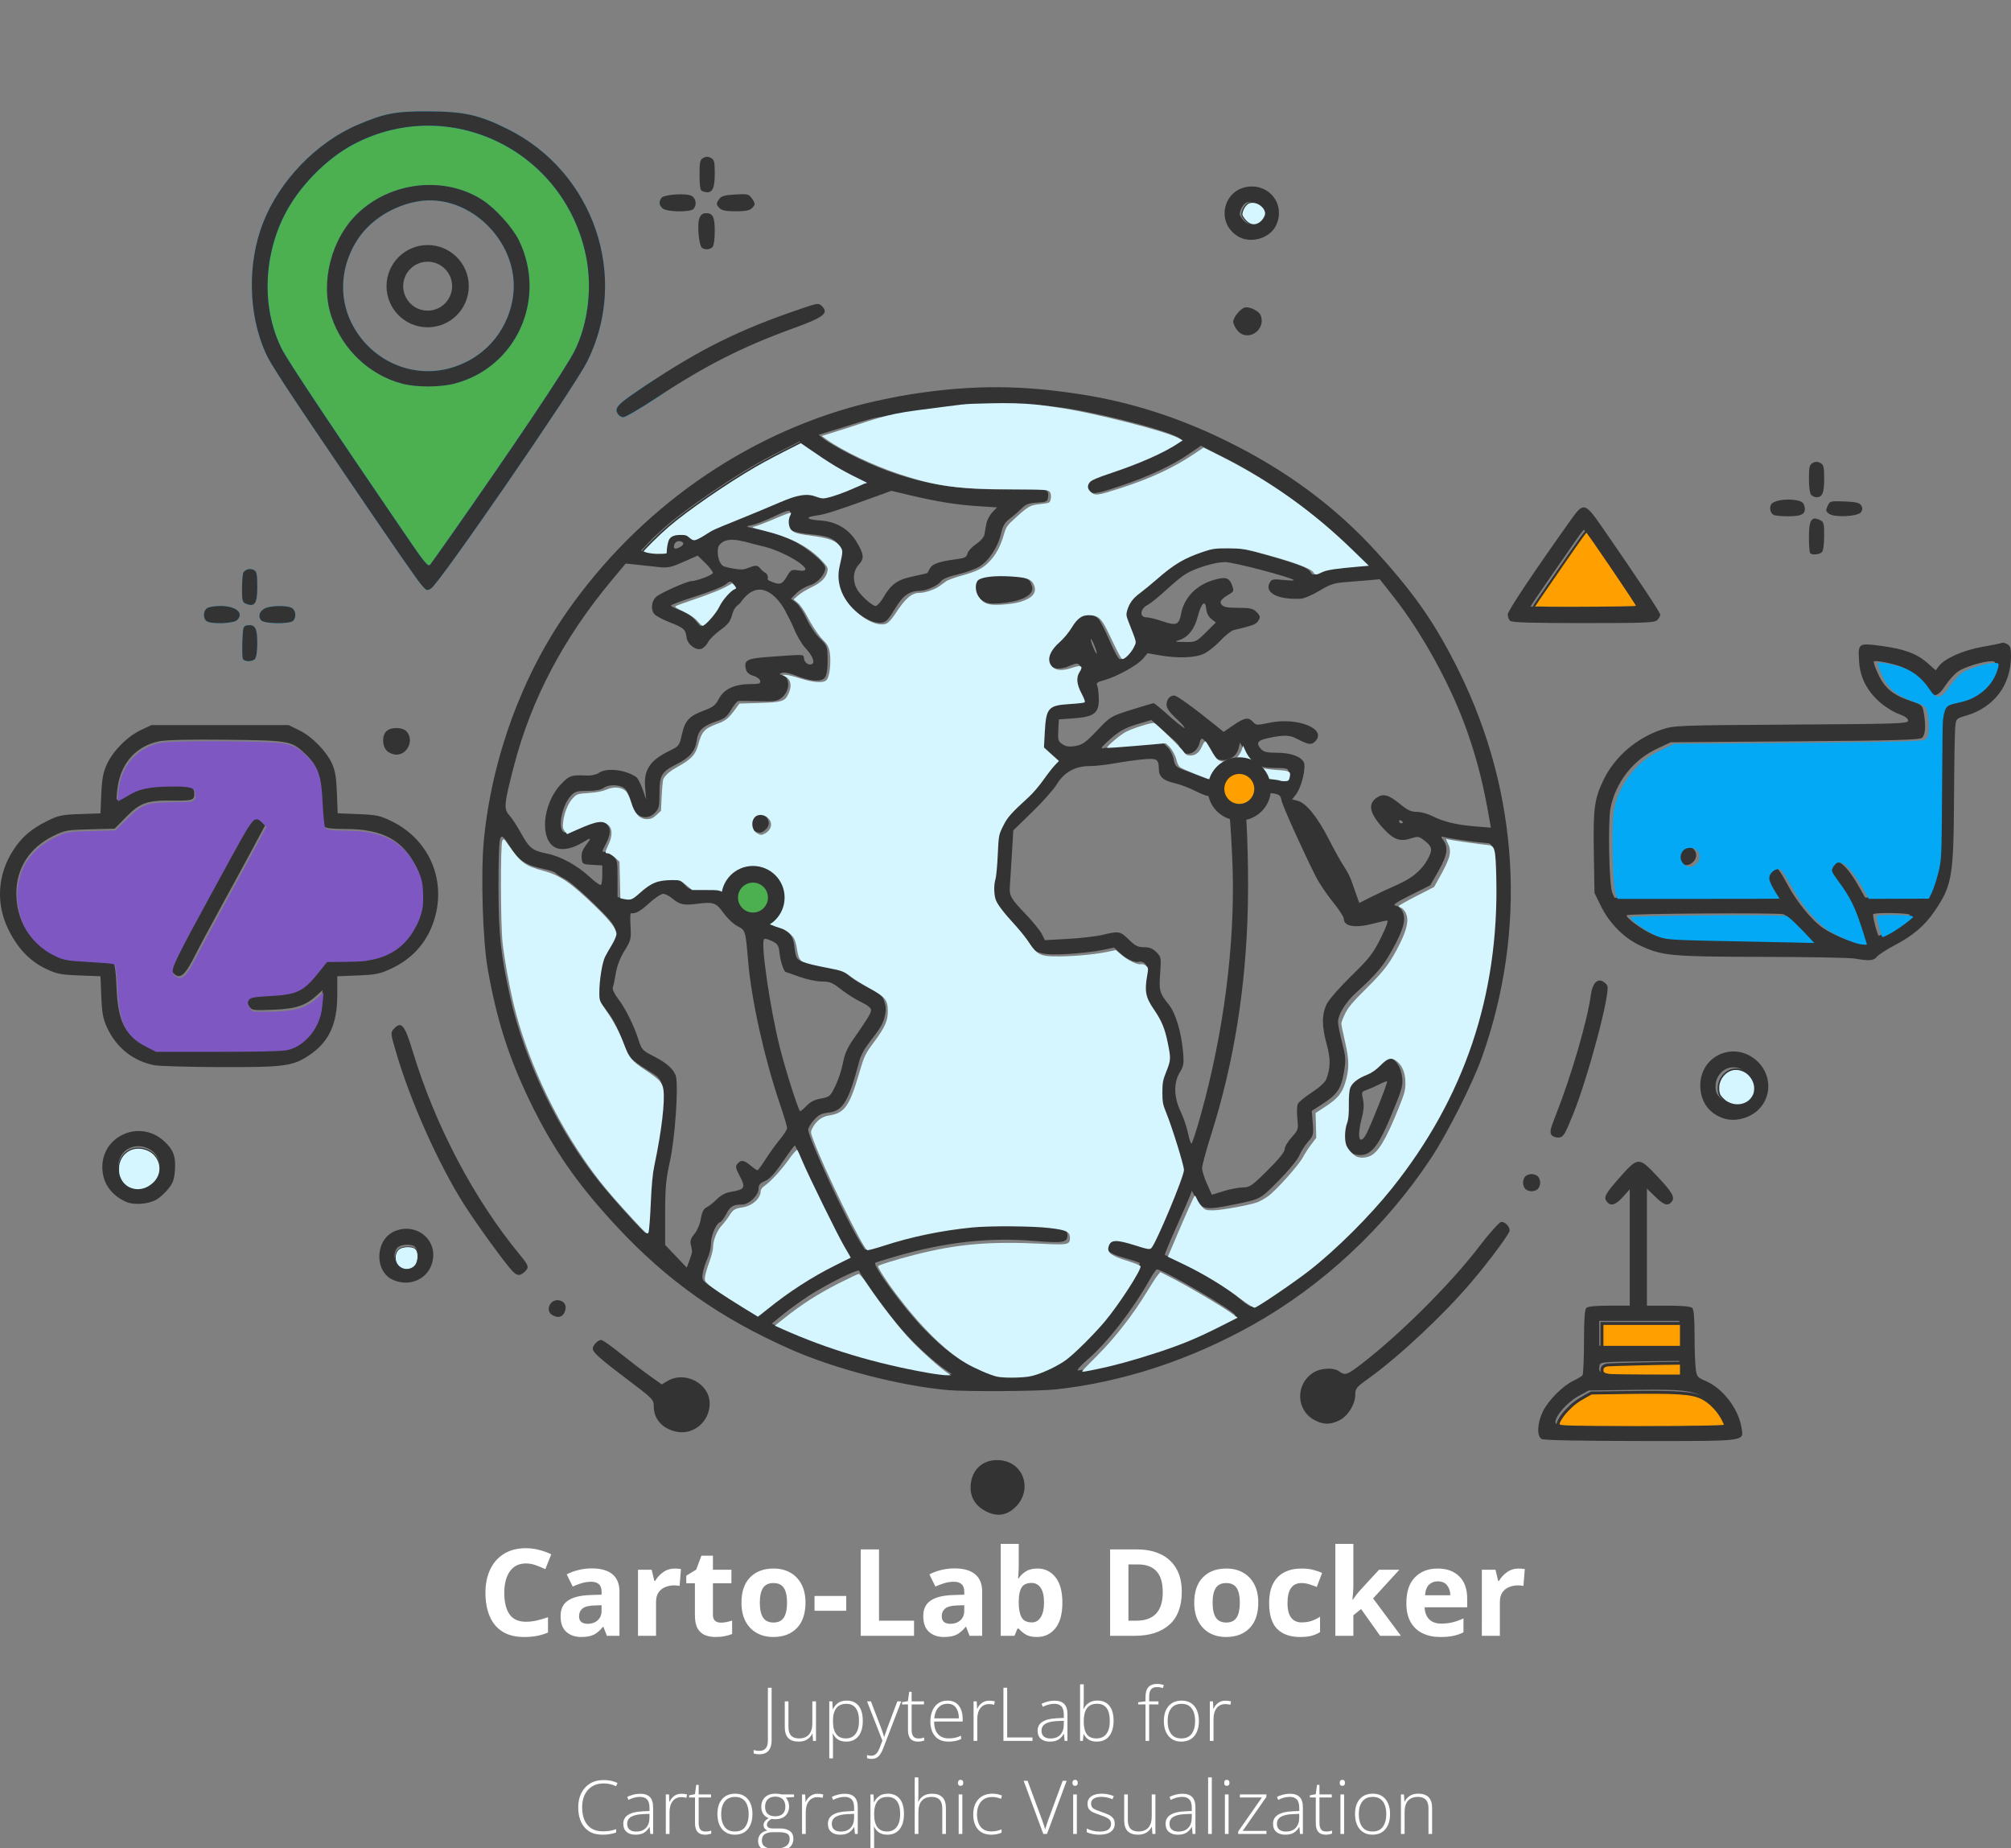<?xml version="1.0" encoding="UTF-8" standalone="no"?>
<!-- Created with Inkscape (http://www.inkscape.org/) -->

<svg
   width="152.707mm"
   height="140.313mm"
   viewBox="0 0 152.707 140.313"
   version="1.1"
   id="svg1"
   xml:space="preserve"
   sodipodi:docname="logo_inv.svg"
   inkscape:version="1.4 (86a8ad7, 2024-10-11)"
   inkscape:export-filename="drawing.svg"
   inkscape:export-xdpi="96"
   inkscape:export-ydpi="96"
   xmlns:inkscape="http://www.inkscape.org/namespaces/inkscape"
   xmlns:sodipodi="http://sodipodi.sourceforge.net/DTD/sodipodi-0.dtd"
   xmlns="http://www.w3.org/2000/svg"
   xmlns:svg="http://www.w3.org/2000/svg"><rect x="0" y="0" width="152.707" height="140.313" fill="#808080" stroke="none"/><sodipodi:namedview
     id="namedview1"
     pagecolor="#ffffff"
     bordercolor="#000000"
     borderopacity="0.25"
     inkscape:showpageshadow="2"
     inkscape:pageopacity="0.0"
     inkscape:pagecheckerboard="0"
     inkscape:deskcolor="#d1d1d1"
     inkscape:document-units="mm"
     inkscape:zoom="1.4274173"
     inkscape:cx="79.864522"
     inkscape:cy="213.32234"
     inkscape:window-width="2560"
     inkscape:window-height="1351"
     inkscape:window-x="-9"
     inkscape:window-y="-9"
     inkscape:window-maximized="1"
     inkscape:current-layer="layer1" /><defs
     id="defs1"><rect
       x="115.593"
       y="638.216"
       width="435.051"
       height="158.328"
       id="rect16" /><rect
       x="81.966"
       y="468.679"
       width="486.193"
       height="51.842"
       id="rect15" /></defs><g
     inkscape:groupmode="layer"
     id="layer2"
     inkscape:label="Layer 2"
     transform="translate(-32.601,-10.585)" /><path
     d="m 18.984,47.465 c -0.061,-0.002 -0.128,0.003 -0.202,0.013 -0.312,0.044 -0.336,0.122 -0.376,1.193 -0.023,0.63 -0.009,1.232 0.032,1.339 0.092,0.241 0.689,0.254 0.923,0.02 0.103,-0.103 0.174,-0.598 0.174,-1.213 0,-0.99 -0.125,-1.337 -0.55,-1.352 z"
     style="fill:#03a7f1"
     id="path335"
     inkscape:export-filename="2025-02-10_logo.svg"
     inkscape:export-xdpi="96"
     inkscape:export-ydpi="96" /><path
     d="m 21.152,46.013 c -0.406,0.007 -0.818,0.068 -1.037,0.179 -0.415,0.21 -0.538,0.601 -0.285,0.906 0.221,0.266 2.167,0.295 2.426,0.036 0.266,-0.266 0.207,-0.812 -0.106,-0.979 -0.193,-0.103 -0.592,-0.149 -0.998,-0.142 z"
     style="fill:#03a7f1"
     id="path334" /><path
     d="m 16.739,46.008 c -0.383,-0.001 -0.823,0.065 -0.977,0.147 -0.313,0.167 -0.372,0.713 -0.106,0.979 0.272,0.272 2.07,0.226 2.356,-0.061 0.535,-0.535 -0.094,-1.062 -1.273,-1.066 z"
     style="fill:#03a7f1"
     id="path333" /><path
     d="m 19.062,43.212 c -0.225,-0.027 -0.452,0.062 -0.574,0.245 -0.058,0.088 -0.107,0.634 -0.109,1.213 -0.002,0.961 0.026,1.065 0.323,1.177 0.653,0.247 0.832,-0.031 0.832,-1.29 0,-0.947 -0.044,-1.17 -0.253,-1.278 -0.07,-0.036 -0.145,-0.059 -0.22,-0.068 z"
     style="fill:#03a7f1"
     id="path332" /><path
     d="m 52.104,27.697 c -0.476,0.054 -1.498,0.523 -3.058,1.56 -2.134,1.42 -2.395,1.678 -2.152,2.132 0.084,0.157 0.283,0.286 0.442,0.286 0.159,0 1.313,-0.676 2.564,-1.502 2.275,-1.502 2.997,-2.565 2.203,-2.476 z"
     style="fill:#03a7f1"
     id="path325" /><path
     d="m 52.104,27.697 c 0.794,-0.09 0.072,0.973 -2.203,2.476 -1.252,0.826 -2.405,1.502 -2.564,1.502 -0.159,0 -0.358,-0.129 -0.442,-0.286 -0.243,-0.454 0.018,-0.712 2.152,-2.132 1.559,-1.038 2.581,-1.506 3.058,-1.56 z"
     style="fill:#03a7f1"
     id="path324" /><path
     d="m 50.247,15.003 c -0.011,0.005 -0.022,0.016 -0.033,0.033 -0.192,0.304 -0.167,0.521 0.09,0.778 0.262,0.262 0.105,-0.89 -0.058,-0.811 z"
     style="fill:#03a7f1"
     id="path321" /><path
     d="m 32.435,14.047 c -1.896,0.047 -3.796,0.768 -5.231,2.116 -2.039,1.915 -2.908,5.268 -2.04,7.868 0.833,2.494 2.879,4.435 5.372,5.097 1.064,0.283 2.866,0.283 3.96,0.002 4.721,-1.217 7.071,-6.434 4.905,-10.887 -0.472,-0.97 -1.8,-2.437 -2.767,-3.058 -1.251,-0.803 -2.724,-1.174 -4.199,-1.138 z m 0.017,1.168 c 3.745,-0.132 7.133,3.608 6.483,7.464 -0.44,2.608 -2.294,4.632 -4.855,5.299 -2.939,0.765 -6.017,-0.682 -7.4,-3.48 -0.993,-2.009 -0.799,-4.414 0.514,-6.375 0.955,-1.426 2.675,-2.506 4.505,-2.829 0.252,-0.044 0.503,-0.07 0.753,-0.079 z"
     style="fill:#03a7f1"
     id="path320" /><path
     d="m 32.45,9.538 c -1.858,0.009 -3.756,0.451 -5.557,1.391 -2.124,1.108 -4.25,3.291 -5.33,5.473 -1.602,3.236 -1.66,7.139 -0.15,10.116 0.456,0.898 3.691,5.758 9.428,14.16 1.463,2.143 1.672,2.388 1.841,2.171 0.105,-0.135 0.718,-0.994 1.361,-1.91 4.937,-7.024 8.925,-12.968 9.58,-14.28 1.037,-2.077 1.369,-4.834 0.871,-7.245 C 43.249,13.388 38.025,9.513 32.45,9.538 Z m -0.014,4.508 c 1.475,-0.036 2.948,0.335 4.199,1.138 0.968,0.621 2.295,2.088 2.767,3.058 2.166,4.452 -0.184,9.67 -4.905,10.887 -1.094,0.282 -2.896,0.281 -3.96,-0.002 -2.493,-0.662 -4.539,-2.604 -5.372,-5.097 -0.868,-2.599 0.001,-5.953 2.04,-7.868 1.435,-1.348 3.334,-2.069 5.231,-2.116 z m 17.812,0.956 c 0.162,-0.079 0.32,1.074 0.058,0.811 -0.258,-0.258 -0.283,-0.474 -0.09,-0.778 0.011,-0.017 0.022,-0.028 0.033,-0.033 z"
     style="fill:#4caf50;fill-opacity:1"
     id="path319" /><path
     d="m 32.562,8.456 c -2.502,-0.015 -3.365,0.148 -5.404,1.02 -3.138,1.343 -5.947,4.258 -7.192,7.465 -1.192,3.07 -1.116,6.878 0.196,9.844 0.359,0.812 1.546,2.631 5.835,8.942 4.085,6.01 5.665,8.29 6.057,8.74 0.337,0.386 0.386,0.401 0.689,0.203 0.663,-0.433 10.824,-15.2 11.831,-17.193 3.245,-6.426 0.532,-14.41 -6.004,-17.666 -2.175,-1.084 -3.303,-1.338 -6.007,-1.355 z m -0.113,1.083 c 5.575,-0.026 10.8,3.85 12.044,9.876 0.498,2.411 0.167,5.167 -0.871,7.245 -0.655,1.312 -4.643,7.256 -9.58,14.28 -0.644,0.916 -1.256,1.775 -1.361,1.91 C 32.512,43.066 32.304,42.82 30.841,40.678 25.104,32.276 21.868,27.416 21.413,26.518 19.903,23.541 19.961,19.638 21.563,16.402 c 1.08,-2.181 3.206,-4.364 5.33,-5.473 1.802,-0.94 3.699,-1.383 5.557,-1.391 z"
     style="fill:#03a7f1"
     id="path318" /><g
     inkscape:label="Layer 1"
     inkscape:groupmode="layer"
     id="layer1"
     transform="translate(-32.601,-10.585)"><path
       style="fill:#333333;fill-opacity:1"
       d="m 107.446,125.318 c -0.829,-0.443 -1.211,-1.12 -1.133,-2.011 0.099,-1.137 0.885,-1.868 2.009,-1.867 2.105,0.002 2.847,2.507 1.123,3.794 -0.591,0.441 -1.276,0.47 -1.999,0.084 z m 42.216,-5.483 c -0.382,-0.223 -0.328,-1.229 0.114,-2.117 0.421,-0.845 1.533,-1.949 2.339,-2.321 0.303,-0.14 0.598,-0.32 0.657,-0.399 0.059,-0.08 0.107,-1.223 0.109,-2.54 0.002,-1.668 0.055,-2.448 0.176,-2.569 0.114,-0.114 0.714,-0.174 1.737,-0.174 h 1.563 v -4.415 -4.415 l -0.523,0.579 c -0.549,0.608 -0.916,0.72 -1.208,0.369 -0.277,-0.334 -0.143,-0.595 0.935,-1.814 1.423,-1.61 1.474,-1.613 2.841,-0.172 1.188,1.252 1.414,1.649 1.134,1.987 -0.286,0.344 -0.6,0.245 -1.255,-0.399 l -0.621,-0.609 v 4.445 4.445 h 1.636 c 1.079,0 1.695,0.059 1.809,0.174 0.118,0.117 0.174,0.79 0.174,2.079 0,1.048 0.04,2.193 0.088,2.545 0.081,0.588 0.138,0.661 0.706,0.896 1.324,0.548 2.536,2.108 2.769,3.566 0.17,1.064 0.507,1.019 -7.679,1.014 -4.652,-0.003 -7.337,-0.057 -7.499,-0.152 z m 13.788,-1.152 c 0,-0.359 -0.614,-1.305 -1.118,-1.722 -0.969,-0.803 -1.643,-0.906 -5.581,-0.853 l -3.507,0.048 -0.791,0.434 c -0.827,0.454 -1.742,1.486 -1.742,1.965 0,0.27 0.182,0.278 6.369,0.278 4.312,0 6.369,-0.049 6.369,-0.151 z m -3.329,-4.267 v -0.51 l -3.002,0.039 c -2.763,0.036 -3.006,0.06 -3.052,0.301 -0.128,0.665 -0.062,0.679 3.082,0.679 h 2.972 z m 0,-2.603 v -0.941 h -3.04 -3.04 v 0.941 0.941 h 3.04 3.04 z m -76.212,7.461 c -1.035,-0.241 -1.663,-0.963 -1.664,-1.912 -5.2e-4,-0.511 -0.071,-0.584 -1.919,-1.979 -2.175,-1.643 -2.714,-2.121 -2.714,-2.408 0,-0.254 0.395,-0.656 0.644,-0.656 0.104,0 0.746,0.449 1.427,0.999 0.681,0.549 1.673,1.309 2.204,1.687 l 0.965,0.689 0.447,-0.264 c 1.332,-0.787 3.192,0.212 3.192,1.714 0,1.397 -1.261,2.437 -2.581,2.13 z m 48.567,-0.839 c -1.479,-0.743 -1.542,-2.784 -0.113,-3.656 0.557,-0.34 1.529,-0.378 1.928,-0.076 0.429,0.324 0.593,0.276 1.559,-0.458 2.953,-2.245 6.88,-6.148 9.076,-9.021 0.758,-0.992 1.503,-1.828 1.655,-1.858 0.279,-0.054 0.657,0.318 0.657,0.645 0,0.23 -1.495,2.248 -2.866,3.869 -2.124,2.51 -5.559,5.728 -7.883,7.387 -0.888,0.633 -0.975,0.741 -0.975,1.206 0,0.722 -0.545,1.612 -1.187,1.94 -0.669,0.341 -1.2,0.348 -1.85,0.021 z M 104.608,116.129 c -3.587,-0.312 -8.539,-1.588 -11.903,-3.068 -5.399,-2.376 -9.441,-5.229 -13.305,-9.39 -2.994,-3.225 -4.81,-5.851 -6.582,-9.517 -1.59,-3.29 -2.506,-6.168 -3.179,-9.988 -0.387,-2.198 -0.54,-7.302 -0.293,-9.821 0.606,-6.197 2.888,-12.438 6.353,-17.375 5.418,-7.719 13.369,-13.323 22.194,-15.644 1.066,-0.28 2.777,-0.633 3.801,-0.795 5.017,-0.796 8.752,-0.661 12.973,-0.008 3.814,0.59 7.42,1.761 10.929,3.471 4.683,2.282 8.455,5.078 11.683,8.661 2.868,3.183 4.383,5.391 6.127,8.929 4.556,9.242 5.162,19.656 1.707,29.33 -0.702,1.964 -2.617,5.748 -3.86,7.625 -3.469,5.238 -8.211,9.663 -13.558,12.653 -4.769,2.666 -9.874,4.336 -14.94,4.884 -1.281,0.139 -6.752,0.175 -8.148,0.053 z m 7.661,-1.76 c 1.059,-0.525 1.511,-0.871 2.741,-2.099 0.895,-0.893 1.877,-2.067 2.5,-2.99 0.885,-1.309 1.645,-2.602 1.645,-2.797 0,-0.032 -0.524,-0.207 -1.165,-0.39 -1.254,-0.357 -1.572,-0.641 -1.296,-1.156 0.204,-0.38 0.595,-0.365 1.882,0.072 0.585,0.199 1.116,0.362 1.179,0.362 0.159,0 1.107,-2.017 2.002,-4.261 0.739,-1.853 0.745,-1.878 0.517,-2.388 -0.127,-0.284 -0.39,-1.119 -0.586,-1.855 -0.196,-0.737 -0.498,-1.616 -0.672,-1.954 -0.453,-0.881 -0.449,-2.144 0.011,-3.125 0.335,-0.715 0.343,-0.802 0.18,-1.851 -0.199,-1.28 -0.545,-2.133 -1.19,-2.936 -0.532,-0.661 -0.677,-1.473 -0.444,-2.474 0.127,-0.544 0.115,-0.68 -0.075,-0.822 -0.125,-0.094 -0.307,-0.14 -0.405,-0.103 -0.28,0.108 -0.983,-0.212 -1.458,-0.663 l -0.434,-0.412 -0.938,0.197 c -0.516,0.108 -1.693,0.241 -2.616,0.295 -1.959,0.115 -2.58,-0.067 -2.904,-0.848 -0.103,-0.25 -0.726,-1.021 -1.383,-1.714 -0.699,-0.738 -1.231,-1.431 -1.282,-1.671 -0.048,-0.226 -0.113,-0.539 -0.145,-0.696 -0.032,-0.157 0.045,-0.641 0.171,-1.075 0.153,-0.525 0.206,-1.114 0.16,-1.758 -0.115,-1.6 0.486,-2.781 1.993,-3.919 0.455,-0.343 1.021,-0.965 1.349,-1.482 0.311,-0.49 0.732,-1.044 0.934,-1.231 l 0.369,-0.341 -0.589,-0.561 -0.589,-0.561 0.079,-1.265 c 0.071,-1.14 0.117,-1.297 0.463,-1.595 0.325,-0.279 0.549,-0.33 1.453,-0.33 0.596,0 1.111,-0.068 1.164,-0.153 0.052,-0.084 -0.074,-0.397 -0.281,-0.695 -0.432,-0.623 -0.483,-1.254 -0.133,-1.64 0.182,-0.201 0.201,-0.309 0.077,-0.434 -0.124,-0.124 -0.306,-0.102 -0.727,0.088 -0.744,0.336 -1.338,0.257 -1.6,-0.212 -0.181,-0.324 -0.177,-0.43 0.032,-0.869 0.131,-0.275 0.474,-0.66 0.763,-0.857 0.308,-0.21 0.633,-0.609 0.787,-0.969 0.43,-1.002 1.469,-1.324 2.187,-0.676 0.134,0.12 0.519,0.864 0.855,1.653 0.337,0.789 0.693,1.435 0.792,1.435 0.3,0 1.078,-1 1.078,-1.387 0,-0.2 -0.163,-0.669 -0.362,-1.043 -0.199,-0.374 -0.362,-0.833 -0.362,-1.021 0,-0.557 0.407,-1.247 0.907,-1.54 0.257,-0.151 0.859,-0.641 1.337,-1.09 1.094,-1.028 2.112,-1.645 3.472,-2.101 1.595,-0.536 2.461,-0.485 5.206,0.303 2.438,0.7 3.028,0.938 3.232,1.303 0.113,0.202 0.181,0.196 0.622,-0.058 0.366,-0.21 0.908,-0.312 2.069,-0.387 l 1.574,-0.102 -1.067,-1.086 c -2.628,-2.674 -6.231,-5.305 -9.638,-7.036 l -1.913,-0.972 -0.943,0.646 c -1.265,0.866 -3.052,1.699 -5.148,2.4 -1.996,0.667 -2.22,0.691 -2.517,0.267 -0.344,-0.492 -0.074,-0.75 1.167,-1.112 1.663,-0.486 3.814,-1.375 4.995,-2.064 1.012,-0.591 1.027,-0.609 0.686,-0.787 -1.306,-0.682 -6.785,-2.034 -9.251,-2.304 -4.648,-0.509 -7.396,-0.217 -13.53,0.802 -0.65,0.108 -1.911,0.524 -2.825,0.807 l -1.662,0.514 0.421,0.336 c 0.232,0.185 1.048,0.664 1.815,1.065 3.934,2.057 7.717,2.889 12.378,2.72 2.71,-0.098 2.899,-0.054 2.799,0.653 -0.042,0.295 -0.139,0.339 -0.829,0.378 -0.623,0.035 -0.86,0.124 -1.166,0.434 -0.211,0.214 -0.612,0.561 -0.89,0.771 -0.396,0.299 -0.544,0.548 -0.684,1.152 -0.239,1.034 -0.938,2.088 -1.671,2.515 -0.329,0.192 -1.069,0.456 -1.647,0.586 -0.667,0.151 -1.119,0.338 -1.242,0.513 -0.22,0.314 -1.086,0.711 -1.576,0.723 -0.851,0.021 -1.296,0.338 -1.919,1.367 -0.523,0.863 -0.68,1.02 -1.059,1.058 -0.893,0.089 -2.406,-1.011 -2.984,-2.17 -0.438,-0.88 -0.491,-1.85 -0.147,-2.709 0.211,-0.527 0.209,-0.599 -0.021,-0.951 -0.367,-0.56 -0.892,-0.773 -2.174,-0.881 -0.63,-0.053 -1.291,-0.189 -1.47,-0.301 -0.352,-0.221 -0.428,-0.748 -0.176,-1.22 0.22,-0.411 -0.057,-0.363 -1.273,0.22 -0.573,0.275 -1.288,0.547 -1.588,0.605 -0.519,0.1 -0.483,0.118 0.714,0.356 0.705,0.14 1.747,0.485 2.364,0.782 1.11,0.534 2.528,1.718 2.527,2.11 -0.001,0.492 -0.573,1.135 -1.167,1.313 -0.332,0.099 -0.792,0.369 -1.023,0.6 l -0.42,0.42 0.386,0.303 c 0.212,0.167 0.575,0.72 0.806,1.23 0.231,0.509 0.677,1.171 0.992,1.47 0.485,0.462 0.575,0.641 0.593,1.182 0.035,1.074 -0.036,1.642 -0.234,1.846 -0.286,0.296 -1.093,0.235 -2.059,-0.155 -0.511,-0.206 -0.981,-0.31 -1.143,-0.253 -0.262,0.092 -0.26,0.102 0.034,0.196 0.596,0.189 0.551,1.205 -0.074,1.698 -0.333,0.263 -0.552,0.296 -1.756,0.265 -0.756,-0.019 -1.45,-0.025 -1.542,-0.014 -0.092,0.011 -0.336,0.309 -0.542,0.66 -0.307,0.523 -0.505,0.683 -1.091,0.877 -1.055,0.351 -1.406,0.682 -1.519,1.438 -0.128,0.851 -0.513,1.309 -1.534,1.824 -1.152,0.581 -1.299,0.831 -1.299,2.208 0,1.009 -0.039,1.171 -0.355,1.488 -0.712,0.712 -1.685,0.218 -1.872,-0.951 -0.051,-0.319 -0.222,-0.709 -0.38,-0.867 -0.344,-0.344 -1.239,-0.38 -1.654,-0.066 -0.179,0.135 -0.616,0.213 -1.201,0.213 -0.804,0 -0.964,0.047 -1.268,0.375 -0.732,0.789 -1.041,2.674 -0.458,2.785 0.147,0.028 0.635,-0.145 1.086,-0.384 1.088,-0.577 1.7,-0.644 2.112,-0.233 0.306,0.306 0.286,0.754 -0.062,1.437 -0.344,0.675 -0.341,0.651 -0.092,0.651 0.109,0 0.369,0.135 0.579,0.3 0.366,0.288 0.381,0.359 0.381,1.718 v 1.418 l 0.525,0.085 c 0.477,0.077 0.581,0.028 1.129,-0.536 0.633,-0.652 1.428,-0.959 2.477,-0.959 0.402,0 0.627,0.105 0.937,0.436 0.397,0.425 0.434,0.434 1.397,0.347 0.898,-0.081 1.038,-0.056 1.519,0.274 l 0.529,0.363 0.091,-0.487 c 0.264,-1.406 2.146,-1.978 3.034,-0.923 0.712,0.846 0.664,1.723 -0.137,2.501 -0.275,0.267 -0.5,0.56 -0.5,0.652 0,0.091 0.389,0.274 0.865,0.406 1.022,0.284 1.435,0.671 1.539,1.441 0.159,1.18 0.146,1.162 1.032,1.4 0.459,0.123 1.16,0.269 1.558,0.323 0.808,0.111 1.11,0.243 1.723,0.753 0.231,0.192 0.864,0.573 1.405,0.846 0.859,0.433 1.006,0.566 1.15,1.046 0.121,0.403 0.122,0.707 0.007,1.137 -0.154,0.572 -0.3,0.81 -1.282,2.09 -0.259,0.338 -0.542,0.881 -0.627,1.207 -0.819,3.11 -1.246,3.83 -2.342,3.954 -0.549,0.062 -0.775,0.177 -1.12,0.57 -0.238,0.271 -0.433,0.596 -0.433,0.723 0,0.621 2.87,6.829 3.942,8.528 l 0.372,0.589 1.479,-0.483 c 3.534,-1.154 7.808,-1.67 11.386,-1.374 2.139,0.177 2.508,0.288 2.508,0.751 0,0.571 -0.309,0.623 -2.569,0.438 -3.39,-0.279 -6.728,0.097 -10.459,1.177 -0.836,0.242 -1.541,0.461 -1.568,0.486 -0.21,0.202 2.175,3.445 3.656,4.971 1.615,1.665 2.813,2.539 4.34,3.167 1.088,0.447 1.27,0.479 2.558,0.441 1.307,-0.038 1.46,-0.077 2.655,-0.669 z M 89.88,73.659 c -0.291,-0.169 -0.34,-0.857 -0.08,-1.117 0.272,-0.272 0.802,-0.204 1.038,0.132 0.235,0.336 0.173,0.681 -0.174,0.96 -0.268,0.216 -0.446,0.222 -0.784,0.025 z M 107.181,56.169 c -0.48,-0.303 -0.679,-0.748 -0.595,-1.329 0.067,-0.461 0.739,-0.608 2.473,-0.539 1.477,0.058 1.719,0.159 1.91,0.798 0.196,0.653 -0.749,1.151 -2.453,1.292 -0.707,0.059 -0.955,0.018 -1.335,-0.222 z m -2.65,58.512 c -1.136,-0.772 -2.721,-2.255 -3.779,-3.535 -1.078,-1.304 -2.783,-3.69 -2.911,-4.074 -0.059,-0.176 -2.417,0.991 -3.8,1.88 -0.557,0.358 -1.424,0.983 -1.925,1.388 l -0.912,0.737 0.767,0.341 c 1.539,0.685 3.987,1.601 5.425,2.03 1.742,0.52 6.054,1.409 7.063,1.455 l 0.43,0.02 z m 11.856,-0.421 c 1.81,-0.404 4.208,-1.138 5.952,-1.823 1.296,-0.509 4.053,-1.868 4.053,-1.997 0,-0.284 -5.456,-3.477 -5.941,-3.477 -0.061,0 -0.322,0.375 -0.58,0.832 -1.273,2.259 -3.19,4.726 -4.649,5.982 -0.573,0.493 -0.895,0.858 -0.757,0.858 0.132,0 0.997,-0.169 1.922,-0.375 z m -25.416,-4.572 c 1.265,-1.055 3.454,-2.465 4.917,-3.167 l 1.243,-0.596 -0.444,-0.747 c -0.674,-1.133 -2.773,-5.387 -3.243,-6.572 -0.229,-0.576 -0.448,-1.048 -0.488,-1.049 -0.04,-9.75e-4 -0.454,0.558 -0.921,1.243 -0.608,0.892 -0.988,1.303 -1.339,1.449 -0.376,0.157 -0.49,0.291 -0.49,0.576 0,0.523 -0.73,1.217 -1.28,1.217 -0.663,0 -0.879,0.133 -1.181,0.724 -0.152,0.299 -0.367,0.578 -0.478,0.62 -0.304,0.117 -0.68,1.021 -0.68,1.636 0,0.301 -0.123,0.812 -0.274,1.136 -0.151,0.324 -0.308,0.826 -0.35,1.116 -0.074,0.514 -0.053,0.543 0.889,1.183 0.894,0.607 3.082,1.968 3.179,1.977 0.023,0.002 0.447,-0.333 0.941,-0.745 z m 38.511,-1.049 c 2.206,-1.466 3.768,-2.749 5.739,-4.716 6.095,-6.08 9.668,-13.355 10.64,-21.663 0.22,-1.881 0.272,-5.6 0.096,-6.925 -0.096,-0.723 -0.096,-0.724 -0.675,-0.763 -0.69,-0.046 -2.463,-0.301 -2.955,-0.423 -0.341,-0.085 -0.344,-0.079 -0.109,0.256 0.378,0.54 0.279,1.134 -0.385,2.305 l -0.616,1.086 -1.494,0.748 c -1.13,0.566 -1.411,0.76 -1.154,0.796 0.206,0.029 0.42,0.217 0.544,0.476 0.277,0.58 0.062,1.35 -0.822,2.942 -0.659,1.188 -1.199,1.823 -2.745,3.227 -0.763,0.693 -1.337,1.63 -1.343,2.192 -0.002,0.182 0.138,0.885 0.311,1.562 0.287,1.122 0.299,1.324 0.135,2.285 -0.209,1.223 -0.526,1.68 -1.676,2.415 l -0.761,0.487 0.074,0.927 c 0.07,0.874 0.049,0.956 -0.361,1.423 -0.239,0.273 -0.54,0.746 -0.667,1.052 -0.129,0.309 -0.827,1.156 -1.573,1.907 -1.415,1.426 -1.33,1.38 -3.367,1.799 -2.198,0.451 -2.469,0.402 -2.953,-0.541 l -0.255,-0.497 -0.191,0.487 c -0.105,0.268 -0.58,1.353 -1.056,2.411 -0.476,1.058 -0.84,1.945 -0.81,1.971 0.03,0.026 0.608,0.305 1.285,0.621 1.562,0.728 3.662,2.027 4.495,2.78 0.354,0.32 0.732,0.552 0.839,0.515 0.107,-0.037 0.921,-0.55 1.809,-1.141 z m 5.519,-10.741 c -0.503,-0.542 -0.598,-1.255 -0.288,-2.165 0.187,-0.55 0.231,-0.966 0.163,-1.53 -0.136,-1.121 0.191,-1.712 1.119,-2.02 0.385,-0.128 0.788,-0.323 0.896,-0.434 0.108,-0.111 0.359,-0.38 0.558,-0.598 0.289,-0.317 0.428,-0.372 0.691,-0.275 0.487,0.18 0.832,0.729 0.934,1.488 0.081,0.597 -0.004,0.904 -0.759,2.744 -1.004,2.447 -1.557,3.17 -2.427,3.17 -0.392,0 -0.63,-0.102 -0.888,-0.38 z m 1.292,-1.104 c 0.262,-0.407 1.71,-4.034 1.639,-4.105 -0.029,-0.029 -0.296,0.072 -0.594,0.224 -0.298,0.152 -0.728,0.341 -0.955,0.42 -0.394,0.137 -0.407,0.17 -0.284,0.717 0.091,0.406 0.066,0.813 -0.085,1.394 -0.369,1.418 -0.223,2.128 0.279,1.35 z m -51.14,8.794 c -0.003,-0.08 -0.045,-0.312 -0.095,-0.517 -0.067,-0.275 0.006,-0.487 0.276,-0.808 0.212,-0.251 0.417,-0.735 0.485,-1.144 0.088,-0.524 0.205,-0.752 0.45,-0.874 0.182,-0.091 0.529,-0.367 0.77,-0.614 0.264,-0.27 0.65,-0.484 0.968,-0.538 1.192,-0.201 1.252,-0.31 0.718,-1.317 -0.268,-0.507 -0.289,-0.638 -0.127,-0.832 0.265,-0.32 0.498,-0.289 0.998,0.131 0.237,0.199 0.47,0.362 0.52,0.362 0.049,0 0.327,-0.375 0.617,-0.832 0.29,-0.458 0.778,-1.134 1.084,-1.504 0.306,-0.369 0.556,-0.763 0.556,-0.875 0,-0.112 -0.263,-0.982 -0.585,-1.934 -1.156,-3.418 -2.128,-7.797 -2.375,-10.705 -0.202,-2.374 -0.201,-2.371 -0.799,-2.676 -0.301,-0.153 -0.779,-0.602 -1.063,-0.998 -0.578,-0.804 -0.772,-0.871 -2.043,-0.705 -0.986,0.129 -1.297,0.059 -1.867,-0.418 -0.225,-0.188 -0.534,-0.342 -0.686,-0.342 -0.152,0 -0.637,0.326 -1.076,0.724 -0.686,0.622 -0.986,0.785 -1.379,0.752 -0.042,-0.004 -0.051,0.448 -0.019,1.002 0.054,0.95 0.027,1.057 -0.459,1.845 -0.328,0.532 -0.567,1.148 -0.656,1.695 -0.077,0.472 -0.181,0.96 -0.23,1.085 -0.054,0.138 0.116,0.494 0.435,0.913 0.532,0.697 1.18,2.007 1.512,3.059 0.242,0.766 0.296,0.824 1.222,1.292 0.923,0.467 1.497,0.996 1.623,1.494 0.2,0.798 -0.074,4.727 -0.447,6.406 -0.313,1.41 -0.37,2.026 -0.371,4.028 l -7.5e-4,2.363 0.821,0.861 0.821,0.861 0.203,-0.546 c 0.112,-0.3 0.201,-0.611 0.198,-0.691 z m -3.295,-2.135 c 0.05,-0.418 0.092,-1.365 0.092,-2.105 6.9e-4,-0.74 0.094,-1.75 0.207,-2.244 0.478,-2.081 0.65,-3.147 0.717,-4.445 0.103,-1.991 0.061,-2.108 -0.979,-2.752 -1.481,-0.917 -1.591,-1.042 -2.034,-2.317 -0.227,-0.653 -0.631,-1.49 -0.898,-1.859 -0.267,-0.37 -0.596,-0.828 -0.732,-1.018 -0.269,-0.376 -0.287,-0.85 -0.09,-2.404 0.102,-0.805 0.239,-1.176 0.667,-1.807 0.861,-1.27 0.814,-1.411 -1.09,-3.285 -0.896,-0.881 -1.901,-1.74 -2.234,-1.908 -0.333,-0.168 -0.643,-0.368 -0.69,-0.443 -0.047,-0.075 -0.458,-0.214 -0.915,-0.308 -1.341,-0.277 -1.867,-0.623 -2.534,-1.67 -0.515,-0.808 -0.617,-0.9 -0.746,-0.679 -0.091,0.157 -0.148,1.577 -0.146,3.658 0.004,3.631 0.166,5.176 0.875,8.369 1.079,4.853 3.674,10.223 6.834,14.14 1.085,1.345 3.353,3.836 3.493,3.836 0.061,0 0.152,-0.342 0.202,-0.76 z m 45.122,-2.714 c 0.516,0 0.675,-0.11 1.869,-1.293 0.856,-0.848 1.305,-1.402 1.305,-1.611 0,-0.175 0.236,-0.58 0.525,-0.899 0.511,-0.566 0.523,-0.604 0.435,-1.44 -0.049,-0.473 -0.028,-0.975 0.048,-1.116 0.076,-0.141 0.557,-0.53 1.07,-0.865 0.557,-0.363 0.993,-0.765 1.083,-0.998 0.324,-0.841 0.332,-1.554 0.031,-2.64 -0.384,-1.387 -0.381,-2.3 0.01,-3.076 0.169,-0.335 1.008,-1.293 1.865,-2.129 1.361,-1.328 1.642,-1.689 2.227,-2.859 0.408,-0.815 0.598,-1.338 0.487,-1.337 -0.1,9.45e-4 -0.541,0.098 -0.979,0.215 -1.44,0.387 -2.316,0.246 -2.316,-0.371 0,-0.132 -0.376,-0.701 -0.835,-1.265 -0.459,-0.564 -1.043,-1.436 -1.296,-1.938 -0.975,-1.931 -2.51,-5.338 -2.594,-5.759 -0.101,-0.507 -0.2,-0.541 -1.832,-0.626 -0.907,-0.047 -1.114,-0.02 -1.054,0.137 0.223,0.582 0.401,5.138 0.33,8.447 -0.134,6.226 -1.054,11.955 -2.806,17.473 -0.374,1.177 -0.676,2.304 -0.671,2.503 0.005,0.199 0.174,0.731 0.376,1.183 l 0.368,0.821 0.894,-0.278 c 0.492,-0.153 1.148,-0.278 1.458,-0.278 z m -3.208,-5.471 c 1.74,-6.209 2.611,-12.941 2.428,-18.775 -0.089,-2.857 -0.382,-6.297 -0.535,-6.297 -0.049,0 -0.233,0.195 -0.409,0.434 -0.411,0.556 -0.803,0.556 -1.899,0.003 -0.47,-0.237 -1.167,-0.502 -1.55,-0.587 -0.868,-0.195 -1.206,-0.492 -1.208,-1.066 -0.004,-0.77 -0.135,-0.848 -1.245,-0.74 -0.548,0.053 -1.508,0.19 -2.134,0.303 -0.626,0.113 -1.475,0.206 -1.887,0.206 -1.083,0 -1.931,0.469 -2.475,1.369 -0.239,0.395 -1.082,1.346 -1.873,2.114 l -1.438,1.397 -0.12,2.011 c -0.066,1.106 -0.129,2.109 -0.141,2.228 -0.065,0.682 0.093,0.972 1.093,2.007 0.587,0.608 1.18,1.326 1.317,1.597 l 0.249,0.492 1.758,-0.096 c 0.967,-0.053 2.149,-0.19 2.627,-0.306 1.242,-0.3 1.333,-0.283 1.989,0.359 0.484,0.475 0.692,0.579 1.153,0.579 0.413,0 0.663,0.1 0.938,0.376 0.363,0.363 0.373,0.42 0.289,1.612 -0.094,1.331 -0.05,1.489 0.666,2.382 0.503,0.628 0.942,2.086 1.069,3.545 0.08,0.924 0.052,1.101 -0.246,1.592 -0.475,0.781 -0.454,1.888 0.055,2.942 0.211,0.438 0.463,1.171 0.559,1.628 0.096,0.458 0.219,0.832 0.273,0.832 0.054,0 0.369,-0.964 0.699,-2.142 z M 93.858,94.531 c 0.267,-0.283 0.617,-0.458 1.085,-0.543 0.662,-0.12 0.708,-0.16 1.1,-0.969 0.225,-0.464 0.481,-1.246 0.57,-1.737 0.115,-0.64 0.327,-1.132 0.749,-1.738 1.155,-1.66 1.384,-2.038 1.384,-2.278 0,-0.151 -0.287,-0.38 -0.76,-0.604 -0.418,-0.198 -1.1,-0.629 -1.516,-0.958 -0.652,-0.516 -0.853,-0.598 -1.462,-0.598 -0.391,0 -1.152,-0.162 -1.704,-0.362 -0.549,-0.199 -1.012,-0.362 -1.029,-0.362 -0.139,0 -0.407,-0.784 -0.471,-1.375 -0.07,-0.649 -0.13,-0.75 -0.58,-0.974 -0.276,-0.138 -0.546,-0.203 -0.601,-0.145 -0.271,0.291 0.445,5.219 1.193,8.212 0.43,1.719 1.427,4.849 1.545,4.849 0.057,0 0.28,-0.188 0.497,-0.418 z M 138.736,77.743 c 1.18,-0.515 1.938,-1.192 2.386,-2.132 0.272,-0.571 0.194,-0.796 -0.44,-1.27 -0.345,-0.257 -0.438,-0.267 -0.953,-0.097 -0.797,0.263 -1.288,0.095 -2.023,-0.693 -1.125,-1.207 -1.282,-1.932 -0.527,-2.427 0.477,-0.313 0.894,-0.189 1.751,0.519 0.548,0.453 0.824,0.581 1.254,0.581 0.303,0 0.825,0.14 1.161,0.312 0.85,0.434 1.842,0.675 3.256,0.79 l 1.21,0.098 -0.097,-0.564 c -0.465,-2.689 -0.915,-4.481 -1.678,-6.677 -1.199,-3.45 -3.41,-7.495 -5.645,-10.329 l -1.017,-1.29 -0.749,0.068 c -0.412,0.037 -1.226,0.103 -1.81,0.147 -0.905,0.067 -1.202,0.164 -2.017,0.656 -0.526,0.317 -1.156,0.589 -1.4,0.603 -1.723,0.103 -2.797,-0.439 -2.387,-1.204 0.15,-0.28 0.246,-0.3 1.043,-0.217 0.483,0.05 0.84,0.054 0.794,0.008 -0.218,-0.218 -4.601,-1.365 -5.216,-1.365 -0.768,0 -2.219,0.439 -3,0.908 -0.279,0.167 -0.945,0.713 -1.481,1.213 -0.536,0.5 -1.171,1.011 -1.411,1.135 -0.577,0.298 -0.628,0.942 -0.076,0.942 0.199,0 0.755,0.136 1.236,0.303 1.019,0.353 1.235,0.264 1.386,-0.571 0.219,-1.213 1.154,-2.186 2.467,-2.567 0.937,-0.272 1.198,-0.191 1.425,0.446 0.119,0.335 0.098,0.431 -0.126,0.564 -0.74,0.439 -0.885,0.624 -0.683,0.867 0.146,0.176 0.456,0.234 1.262,0.234 0.875,0 1.12,0.052 1.357,0.29 0.338,0.338 0.353,0.44 0.109,0.763 -0.16,0.212 -0.421,0.303 -1.822,0.642 -0.186,0.045 -0.642,0.408 -1.013,0.807 -0.371,0.399 -0.936,0.845 -1.254,0.991 -0.672,0.308 -1.978,0.351 -3.351,0.112 l -0.914,-0.159 -0.361,0.429 c -0.412,0.49 -2.022,1.375 -2.95,1.622 -0.512,0.136 -0.606,0.212 -0.513,0.411 0.063,0.134 0.117,0.595 0.121,1.024 0.009,1.066 -0.36,1.347 -1.913,1.457 l -1.121,0.08 -0.043,0.824 c -0.039,0.745 -0.008,0.848 0.321,1.063 0.274,0.18 0.517,0.213 0.984,0.134 0.525,-0.088 0.778,-0.27 1.645,-1.18 1.02,-1.07 1.034,-1.078 2.606,-1.573 0.869,-0.273 1.627,-0.497 1.684,-0.498 0.057,-4.56e-4 0.574,0.423 1.148,0.94 0.575,0.517 1.111,0.941 1.193,0.941 0.081,0 -0.191,-0.313 -0.606,-0.696 -0.52,-0.48 -0.753,-0.808 -0.753,-1.057 0,-0.415 0.242,-0.708 0.584,-0.708 0.207,0 1.461,0.907 3.212,2.324 l 0.539,0.436 0.744,-0.512 c 0.843,-0.58 1.14,-0.628 1.49,-0.241 0.23,0.254 0.303,0.258 1.217,0.063 2.148,-0.46 4.442,0.466 3.497,1.412 -0.293,0.293 -0.498,0.261 -1.433,-0.222 -0.514,-0.266 -0.951,-0.276 -2.06,-0.047 -0.897,0.185 -1.036,0.384 -0.601,0.864 0.184,0.204 0.452,0.265 1.163,0.265 1.047,0 1.828,0.269 2.064,0.71 0.204,0.381 -0.168,1.921 -0.594,2.463 l -0.289,0.368 0.434,0.112 c 0.632,0.164 1.494,1.23 2.353,2.909 0.414,0.809 0.926,1.732 1.139,2.05 0.213,0.318 0.456,0.774 0.542,1.013 0.085,0.239 0.263,0.737 0.395,1.108 l 0.239,0.673 0.902,-0.456 c 0.496,-0.251 1.404,-0.676 2.018,-0.944 z M 78.336,76.999 V 76.291 l -0.76,-0.044 c -0.744,-0.043 -0.761,-0.054 -0.806,-0.524 -0.033,-0.344 0.061,-0.621 0.333,-0.977 0.439,-0.575 0.403,-0.605 -0.247,-0.206 -0.76,0.467 -1.524,0.627 -2.018,0.422 -1.291,-0.535 -1.073,-3.339 0.377,-4.853 0.626,-0.654 0.764,-0.698 1.996,-0.641 0.297,0.014 0.686,-0.078 0.865,-0.203 0.587,-0.411 2.024,-0.248 2.845,0.322 0.107,0.075 0.32,0.486 0.472,0.914 l 0.277,0.779 -0.081,-0.899 c -0.12,-1.342 0.36,-2.066 1.852,-2.792 0.721,-0.351 0.75,-0.388 0.936,-1.225 0.237,-1.065 0.549,-1.41 1.653,-1.823 0.722,-0.27 0.91,-0.416 1.153,-0.892 0.373,-0.731 1.183,-1.119 2.347,-1.124 0.717,-0.003 0.836,-0.04 0.795,-0.251 -0.026,-0.137 -0.26,-0.309 -0.52,-0.384 -0.325,-0.093 -0.5,-0.248 -0.563,-0.498 -0.173,-0.688 0.067,-0.815 1.776,-0.937 2.794,-0.2 2.585,-0.211 2.635,0.137 0.047,0.327 0.389,0.545 0.626,0.399 0.221,-0.136 -0.012,-0.672 -0.53,-1.219 -0.264,-0.279 -0.655,-0.947 -0.869,-1.485 -0.214,-0.538 -0.485,-0.982 -0.518,-1.058 -0.435,-0.996 -1.975,-3.097 -3.498,-0.931 -0.173,0.246 -0.484,0.267 -0.676,0.982 -0.132,0.492 -0.315,0.728 -0.888,1.139 -0.397,0.285 -0.817,0.702 -0.932,0.925 -0.116,0.224 -0.349,0.451 -0.519,0.505 -0.433,0.137 -1.057,-0.358 -1.119,-0.888 -0.069,-0.591 -0.202,-0.707 -1.297,-1.14 -0.533,-0.211 -1.051,-0.489 -1.151,-0.619 -0.281,-0.366 -0.214,-0.967 0.145,-1.304 0.293,-0.274 2.353,-1.193 2.676,-1.193 0.402,0 1.631,-0.473 1.631,-0.628 0,-0.1 -0.26,-0.436 -0.577,-0.745 l -0.577,-0.563 -1.09,0.479 c -0.969,0.426 -1.183,0.469 -1.92,0.385 -0.456,-0.052 -1.195,-0.132 -1.642,-0.178 l -0.812,-0.084 -1.013,1.21 c -3.695,4.414 -6.156,9.076 -7.48,14.169 -0.748,2.881 -0.783,3.258 -0.346,3.733 0.196,0.214 0.599,0.829 0.895,1.368 0.62,1.13 0.866,1.321 1.999,1.55 1.024,0.207 2.244,0.878 3.209,1.765 0.404,0.372 0.785,0.645 0.846,0.607 0.061,-0.038 0.112,-0.387 0.112,-0.777 z m 60.796,-3.971 c 0,-0.035 -0.065,-0.104 -0.145,-0.153 -0.08,-0.049 -0.145,-0.02 -0.145,0.064 0,0.084 0.065,0.153 0.145,0.153 0.08,0 0.145,-0.029 0.145,-0.064 z M 130.355,69.582 c 0.176,-0.656 0.136,-0.688 -0.888,-0.688 -1.3,0 -1.876,-0.303 -2.343,-1.232 l -0.355,-0.706 -0.12,0.462 c -0.151,0.581 -0.671,0.931 -1.296,0.871 -0.407,-0.039 -0.538,-0.153 -0.853,-0.737 -0.552,-1.024 -0.672,-1.1 -0.821,-0.523 -0.154,0.6 -0.742,0.95 -1.192,0.709 -0.161,-0.086 -0.292,-0.252 -0.292,-0.369 0,-0.117 -0.176,-0.359 -0.391,-0.538 -0.215,-0.179 -0.701,-0.608 -1.079,-0.954 l -0.688,-0.629 -1.093,0.325 c -0.818,0.243 -1.291,0.492 -1.879,0.991 -0.432,0.366 -0.79,0.719 -0.795,0.783 -0.005,0.064 0.039,0.087 0.099,0.051 0.06,-0.037 1.104,-0.148 2.32,-0.247 l 2.211,-0.181 0.354,0.332 c 0.195,0.183 0.406,0.597 0.47,0.921 0.11,0.559 0.161,0.605 0.981,0.902 0.476,0.173 1.077,0.401 1.336,0.508 0.452,0.186 0.488,0.175 0.897,-0.272 0.535,-0.586 1.169,-0.616 2.179,-0.104 0.396,0.2 0.991,0.37 1.334,0.379 0.341,0.009 0.815,0.067 1.054,0.128 0.693,0.176 0.758,0.163 0.85,-0.181 z m -14.635,-9.953 c -0.125,-0.319 -0.254,-0.554 -0.286,-0.522 -0.07,0.07 0.348,1.103 0.446,1.103 0.037,0 -0.035,-0.261 -0.16,-0.581 z m 8.453,-1.034 0.756,-0.746 -0.344,-0.271 c -0.218,-0.171 -0.361,-0.454 -0.389,-0.77 -0.066,-0.732 -0.374,-0.447 -0.643,0.592 -0.247,0.957 -0.753,1.592 -1.423,1.787 -0.38,0.11 -0.322,0.13 0.424,0.141 0.852,0.013 0.874,0.003 1.619,-0.733 z M 87.078,56.703 c 0.086,-0.429 0.835,-1.299 1.246,-1.447 0.189,-0.068 0.185,-0.112 -0.025,-0.332 -0.23,-0.242 -0.26,-0.24 -0.627,0.049 -0.212,0.167 -1.227,0.568 -2.255,0.892 -1.029,0.324 -1.87,0.637 -1.87,0.696 0,0.059 0.32,0.22 0.711,0.359 0.408,0.145 0.886,0.456 1.122,0.73 l 0.411,0.477 0.601,-0.497 c 0.366,-0.303 0.634,-0.665 0.687,-0.927 z m 12.582,-0.728 c 0.619,-1.049 1.075,-1.377 2.265,-1.627 0.591,-0.124 1.086,-0.241 1.1,-0.258 0.014,-0.018 0.1,-0.177 0.192,-0.353 0.177,-0.34 0.726,-0.53 2.008,-0.695 0.636,-0.082 0.775,-0.153 0.845,-0.435 0.047,-0.186 0.338,-0.505 0.648,-0.71 0.31,-0.205 0.593,-0.519 0.629,-0.698 0.036,-0.179 0.104,-0.551 0.15,-0.827 0.046,-0.276 0.249,-0.673 0.449,-0.882 l 0.365,-0.381 -1.489,-0.098 c -1.634,-0.107 -3.084,-0.342 -5.169,-0.837 l -1.363,-0.324 -1.025,0.373 c -3.082,1.121 -3.985,1.413 -4.608,1.494 -0.971,0.126 -0.853,0.317 0.238,0.386 1.174,0.075 2.151,0.639 2.718,1.571 0.598,0.982 0.635,1.314 0.2,1.783 -0.426,0.46 -0.49,1.181 -0.16,1.818 0.25,0.483 1.166,1.317 1.446,1.317 0.109,0 0.362,-0.277 0.561,-0.615 z m -7.284,-1.659 c 0.274,-0.465 0.348,-0.504 0.8,-0.431 1.761,0.286 -0.852,-1.449 -2.807,-1.863 -1.062,-0.225 -2.474,-0.851 -3.118,-0.085 -0.281,0.245 -0.162,1.468 0.335,1.655 0.407,0.121 0.979,0.229 1.324,0.229 0.523,0 1.05,-0.516 1.363,-0.144 0.421,0.5 0.448,0.306 0.586,0.551 0.174,0.31 -0.187,0.318 0.323,0.522 0.665,0.265 0.814,0.211 1.194,-0.433 z m -8.092,-2.22 c 0.327,-0.175 0.239,-0.427 -0.15,-0.427 -0.145,0 -0.298,0.13 -0.34,0.29 -0.084,0.323 0.065,0.365 0.49,0.137 z m -1.065,0.446 c -0.035,-0.134 0.056,-0.942 0.23,-1.116 0.242,-0.242 0.673,-0.256 1.074,-0.209 0.289,0.034 0.421,0.505 0.861,0.368 0.44,-0.137 0.992,-0.626 1.504,-0.843 0.576,-0.245 2.504,-1.014 3.061,-1.243 2.056,-0.848 3.403,-1.635 4.444,-1.218 0.521,0.209 0.645,0.209 1.347,0.005 0.425,-0.124 1.216,-0.426 1.758,-0.671 l 0.985,-0.447 -1.2,-0.58 c -0.66,-0.319 -1.821,-1.01 -2.58,-1.536 l -1.381,-0.956 -2.048,1.044 c -2.877,1.467 -6.935,4.331 -8.264,5.542 l -0.783,0.714 -0.885,0.927 c -0.307,0.322 1.929,0.417 1.878,0.22 z m -8.683,57.885 c -0.555,-0.323 -0.169,-1.218 0.484,-1.121 0.469,0.07 0.659,0.45 0.452,0.905 -0.178,0.39 -0.507,0.466 -0.936,0.217 z m -12.084,-2.664 c -1.394,-0.606 -1.4,-2.916 -0.009,-3.638 1.399,-0.726 3.058,0.211 3.058,1.729 0,1.588 -1.552,2.559 -3.049,1.908 z m 1.578,-1.183 c 0.3,-0.272 0.355,-1.06 0.091,-1.324 -0.248,-0.248 -1.067,-0.215 -1.336,0.054 -0.125,0.125 -0.227,0.397 -0.227,0.604 0,0.785 0.894,1.19 1.472,0.666 z m 7.499,0.526 c -0.517,-0.517 -2.73,-3.563 -3.701,-5.095 -1.921,-3.029 -4.021,-7.721 -5.126,-11.449 -0.444,-1.499 -0.453,-1.577 -0.209,-1.846 0.578,-0.639 0.831,-0.345 1.444,1.677 1.715,5.661 4.66,11.25 8.157,15.482 0.671,0.812 0.705,0.944 0.331,1.283 -0.347,0.314 -0.541,0.302 -0.897,-0.053 z m -29.381,-5.285 c -1.132,-0.509 -1.778,-1.462 -1.778,-2.621 0,-2.408 2.856,-3.63 4.665,-1.996 0.732,0.661 0.926,1.172 0.849,2.232 -0.05,0.695 -0.15,0.975 -0.503,1.412 -0.242,0.3 -0.639,0.661 -0.882,0.804 -0.631,0.37 -1.731,0.449 -2.351,0.171 z m 2.207,-1.659 c 0.752,-0.83 0.356,-2.144 -0.746,-2.474 -1.084,-0.325 -2.041,0.394 -2.041,1.533 0,1.525 1.728,2.109 2.786,0.941 z m 104.07,0.694 c -0.096,-0.096 -0.174,-0.31 -0.174,-0.478 0,-0.167 0.078,-0.382 0.174,-0.478 0.096,-0.096 0.31,-0.174 0.478,-0.174 0.167,0 0.382,0.078 0.478,0.174 0.096,0.096 0.174,0.31 0.174,0.478 0,0.167 -0.078,0.382 -0.174,0.478 -0.096,0.096 -0.31,0.174 -0.478,0.174 -0.167,0 -0.382,-0.078 -0.478,-0.174 z m 1.999,-4.095 c -0.161,-0.194 -0.109,-0.436 0.336,-1.563 1.166,-2.951 2.387,-7.147 2.645,-9.089 0.111,-0.836 0.471,-1.245 0.897,-1.017 0.156,0.084 0.316,0.236 0.355,0.337 0.227,0.595 -1.455,6.911 -2.594,9.739 -0.622,1.544 -0.741,1.742 -1.074,1.781 -0.211,0.025 -0.457,-0.057 -0.565,-0.186 z m 12.976,-1.292 c -1.074,-0.395 -1.687,-1.295 -1.687,-2.473 0,-2.315 2.657,-3.43 4.344,-1.824 1.261,1.2 1.04,3.207 -0.445,4.051 -0.706,0.401 -1.538,0.494 -2.212,0.246 z m 1.709,-1.325 c 1.102,-0.722 0.455,-2.524 -0.906,-2.524 -0.714,0 -1.332,0.66 -1.332,1.424 0,0.467 0.085,0.649 0.445,0.952 0.516,0.434 1.262,0.496 1.793,0.148 z M 44.325,91.462 C 42.711,91.146 41.427,90.123 40.729,88.598 40.425,87.934 40.345,87.504 40.293,86.246 l -0.063,-1.539 -1.611,-0.063 c -1.443,-0.057 -1.711,-0.111 -2.576,-0.526 -1.204,-0.577 -2.149,-1.588 -2.843,-3.042 -0.923,-1.935 -0.776,-4.111 0.402,-5.933 0.655,-1.013 1.365,-1.623 2.604,-2.236 0.841,-0.416 1.091,-0.468 2.479,-0.516 l 1.543,-0.053 0.066,-1.473 c 0.052,-1.17 0.14,-1.636 0.428,-2.265 0.461,-1.008 1.56,-2.109 2.582,-2.589 l 0.796,-0.374 h 5.211 5.211 l 0.814,0.4 c 0.965,0.474 2.052,1.585 2.482,2.536 0.234,0.519 0.323,1.053 0.367,2.221 l 0.058,1.538 1.565,0.064 c 1.415,0.058 1.66,0.111 2.554,0.551 2.726,1.342 4.061,4.238 3.301,7.159 -0.48,1.844 -1.62,3.209 -3.356,4.022 -0.846,0.396 -1.157,0.459 -2.529,0.516 l -1.565,0.064 v 1.427 c 0,2.177 -0.624,3.537 -2.077,4.53 -1.27,0.868 -1.907,0.955 -6.819,0.938 -2.392,-0.009 -4.639,-0.073 -4.993,-0.142 z m 10.491,-1.415 c 1.268,-0.576 2.091,-1.823 2.206,-3.344 l 0.072,-0.945 -0.416,0.382 c -0.869,0.797 -1.593,1.038 -3.327,1.108 -1.545,0.062 -1.617,0.052 -1.839,-0.265 -0.159,-0.226 -0.189,-0.407 -0.098,-0.577 0.108,-0.202 0.409,-0.26 1.633,-0.315 1.954,-0.087 2.571,-0.371 3.574,-1.647 l 0.731,-0.93 h 1.491 c 2.863,0 4.433,-0.877 5.433,-3.033 0.53,-1.142 0.53,-2.78 0,-3.922 -0.999,-2.152 -2.572,-3.033 -5.418,-3.033 -1.006,0 -1.522,-0.058 -1.622,-0.181 -0.08,-0.1 -0.174,-0.963 -0.208,-1.918 -0.072,-2.007 -0.311,-2.708 -1.219,-3.576 -1.073,-1.025 -1.211,-1.05 -6.028,-1.102 -2.833,-0.03 -4.58,0.01 -5.101,0.118 -1.695,0.352 -2.852,1.604 -3.13,3.388 -0.084,0.537 -0.12,1.009 -0.08,1.048 0.04,0.04 0.332,-0.1 0.65,-0.311 0.885,-0.586 1.792,-0.797 3.423,-0.797 1.556,0 1.815,0.096 1.815,0.672 0,0.467 -0.164,0.518 -1.602,0.499 -1.969,-0.026 -2.504,0.158 -3.56,1.23 l -0.892,0.905 -1.862,0.048 c -1.763,0.045 -1.914,0.073 -2.82,0.52 -1.787,0.881 -2.793,2.465 -2.78,4.377 0.014,2.016 1.033,3.702 2.755,4.558 0.756,0.375 1.039,0.429 2.655,0.501 0.995,0.044 1.882,0.128 1.971,0.185 0.097,0.063 0.189,0.809 0.23,1.882 0.098,2.531 0.631,3.602 2.174,4.371 l 0.749,0.373 4.929,-0.003 c 4.461,-0.003 4.985,-0.028 5.512,-0.268 z m -9.021,-5.548 c -0.376,-0.376 -0.401,-0.322 4.248,-8.827 1.764,-3.227 1.818,-3.288 2.389,-2.717 l 0.297,0.297 -0.826,1.549 c -0.454,0.852 -1.53,2.833 -2.391,4.402 -0.861,1.569 -1.802,3.328 -2.092,3.908 -0.765,1.53 -1.151,1.86 -1.624,1.388 z M 173.438,83.362 c -0.358,-0.064 -3.517,-0.122 -7.02,-0.129 -6.986,-0.015 -7.587,-0.071 -9.291,-0.868 -1.207,-0.565 -2.313,-1.679 -2.95,-2.972 l -0.497,-1.01 -0.05,-3.043 c -0.056,-3.39 0.041,-4.112 0.743,-5.555 0.854,-1.756 2.505,-3.176 4.436,-3.815 0.927,-0.307 1.176,-0.317 9.817,-0.371 8.272,-0.052 8.866,-0.073 8.866,-0.305 0,-0.168 -0.236,-0.334 -0.725,-0.51 -0.399,-0.143 -1.054,-0.556 -1.456,-0.918 -0.965,-0.868 -1.465,-1.866 -1.54,-3.077 -0.085,-1.373 -0.058,-1.393 1.643,-1.17 1.767,0.231 2.735,0.586 3.547,1.301 l 0.631,0.556 0.238,-0.316 c 0.441,-0.585 1.871,-1.217 3.319,-1.467 0.749,-0.129 1.41,-0.264 1.468,-0.3 0.058,-0.036 0.237,0.005 0.398,0.091 0.237,0.127 0.292,0.302 0.292,0.921 0,2.194 -1.291,3.899 -3.424,4.52 -0.745,0.217 -0.746,0.218 -0.811,0.899 -0.036,0.375 -0.077,2.831 -0.092,5.458 -0.033,5.845 -0.153,6.538 -1.47,8.477 -0.739,1.089 -1.644,1.864 -3.002,2.574 -0.614,0.321 -1.23,0.718 -1.369,0.882 -0.267,0.317 -0.59,0.344 -1.702,0.146 z m 0.298,-2.417 c -0.458,-1.465 -0.947,-2.476 -1.634,-3.378 -0.701,-0.921 -0.72,-0.965 -0.548,-1.287 0.396,-0.739 1.183,-0.166 2.191,1.596 l 0.488,0.853 2.276,0.004 2.276,0.004 0.229,-0.443 c 0.126,-0.243 0.356,-0.938 0.51,-1.543 0.255,-0.996 0.281,-1.627 0.281,-6.634 0,-6.347 -0.078,-5.982 1.338,-6.28 1.479,-0.311 2.611,-1.34 2.917,-2.651 0.081,-0.346 0.049,-0.398 -0.241,-0.398 -0.622,0 -2.057,0.443 -2.542,0.786 -0.265,0.187 -0.69,0.657 -0.942,1.044 -0.601,0.919 -0.973,0.982 -1.446,0.242 -0.494,-0.773 -1.074,-1.285 -1.833,-1.62 -0.612,-0.27 -2.171,-0.572 -2.171,-0.419 0,0.226 0.383,1.122 0.648,1.518 0.463,0.69 1.044,1.09 2.098,1.445 0.902,0.303 0.949,0.342 1.045,0.869 0.18,0.988 0.133,1.733 -0.122,1.945 -0.195,0.162 -1.968,0.212 -9.662,0.271 l -9.423,0.072 -1.047,0.491 c -1.8,0.844 -3.115,2.517 -3.524,4.483 -0.205,0.985 -0.11,5.87 0.125,6.426 l 0.168,0.398 h 6.172 6.172 l -0.262,-0.398 c -0.542,-0.824 -0.662,-1.171 -0.507,-1.461 0.169,-0.317 0.506,-0.481 0.772,-0.377 0.1,0.039 0.44,0.563 0.756,1.164 0.707,1.345 1.875,2.783 2.748,3.383 0.716,0.492 2.283,1.144 2.779,1.156 l 0.311,0.007 z m -13.533,-4.896 c -0.493,-0.493 -0.119,-1.276 0.573,-1.196 0.579,0.066 0.823,0.7 0.434,1.13 -0.318,0.352 -0.696,0.377 -1.007,0.066 z m 9.028,5.04 c -0.501,-0.537 -1.041,-1.028 -1.2,-1.091 -0.322,-0.126 -11.769,-0.056 -11.898,0.072 -0.147,0.147 1.207,1.143 1.989,1.462 0.713,0.291 1.087,0.319 5.255,0.393 2.468,0.044 5,0.093 5.626,0.11 l 1.138,0.03 z m 6.566,0.307 c 0.627,-0.319 1.838,-1.209 1.838,-1.35 0,-0.151 -2.705,-0.198 -2.79,-0.049 -0.07,0.124 0.325,1.635 0.427,1.635 0.034,0 0.269,-0.106 0.524,-0.236 z M 61.979,67.591 c -0.37,-0.37 -0.383,-1.173 -0.025,-1.497 0.358,-0.324 1.219,-0.31 1.522,0.025 0.579,0.64 0.087,1.762 -0.774,1.762 -0.241,0 -0.563,-0.129 -0.724,-0.29 z M 51.039,60.594 c -0.041,-0.107 -0.055,-0.709 -0.032,-1.339 0.04,-1.071 0.064,-1.148 0.376,-1.193 0.589,-0.083 0.752,0.207 0.752,1.339 0,0.615 -0.071,1.11 -0.174,1.213 -0.234,0.234 -0.831,0.221 -0.923,-0.02 z m -2.783,-2.875 c -0.266,-0.266 -0.207,-0.812 0.106,-0.979 0.154,-0.082 0.594,-0.149 0.977,-0.148 1.179,0.004 1.808,0.531 1.273,1.066 -0.287,0.287 -2.084,0.333 -2.356,0.061 z m 4.175,-0.036 c -0.253,-0.305 -0.13,-0.696 0.285,-0.906 0.437,-0.221 1.649,-0.243 2.035,-0.037 0.313,0.167 0.372,0.713 0.106,0.979 -0.259,0.259 -2.205,0.23 -2.426,-0.036 z m 94.836,0.036 c -0.096,-0.096 -0.174,-0.316 -0.174,-0.489 0,-0.264 2.043,-3.32 4.861,-7.272 0.884,-1.239 1.023,-1.201 2.287,0.624 2.757,3.984 4.433,6.507 4.433,6.672 0,0.101 -0.102,0.286 -0.227,0.411 -0.199,0.199 -0.91,0.227 -5.616,0.227 -3.998,0 -5.434,-0.045 -5.563,-0.174 z m 9.526,-1.129 c 0.003,-0.115 -3.83,-5.78 -3.91,-5.78 -0.04,2.48e-4 -0.304,0.34 -0.587,0.755 -0.283,0.415 -1.179,1.708 -1.99,2.872 -0.812,1.165 -1.476,2.152 -1.476,2.194 0,0.097 7.961,0.055 7.963,-0.042 z M 51.303,56.433 c -0.297,-0.112 -0.325,-0.216 -0.323,-1.177 0.001,-0.58 0.05,-1.126 0.109,-1.213 0.163,-0.244 0.513,-0.322 0.794,-0.178 0.209,0.107 0.253,0.331 0.253,1.278 0,1.259 -0.179,1.537 -0.832,1.29 z M 64.655,55.052 C 64.262,54.602 62.683,52.323 58.598,46.313 54.309,40.001 53.122,38.182 52.763,37.37 51.451,34.404 51.376,30.596 52.568,27.526 c 1.245,-3.207 4.053,-6.122 7.192,-7.465 2.038,-0.872 2.902,-1.035 5.404,-1.02 2.704,0.017 3.832,0.271 6.007,1.355 6.536,3.256 9.25,11.24 6.004,17.666 -1.006,1.993 -11.168,16.76 -11.831,17.193 -0.303,0.198 -0.352,0.183 -0.689,-0.203 z m 1.989,-3.528 c 4.937,-7.024 8.925,-12.969 9.58,-14.28 1.037,-2.077 1.369,-4.834 0.871,-7.244 -1.66,-8.035 -10.395,-12.245 -17.602,-8.485 -2.124,1.108 -4.25,3.291 -5.33,5.473 -1.602,3.236 -1.66,7.139 -0.15,10.116 0.456,0.898 3.691,5.758 9.428,14.16 1.463,2.143 1.672,2.389 1.841,2.171 0.105,-0.135 0.718,-0.994 1.361,-1.91 z m -3.507,-11.811 c -2.493,-0.662 -4.539,-2.604 -5.372,-5.098 -0.868,-2.599 0.001,-5.952 2.04,-7.868 2.551,-2.396 6.57,-2.813 9.429,-0.978 0.968,0.621 2.295,2.088 2.767,3.058 2.166,4.452 -0.185,9.669 -4.905,10.886 -1.094,0.282 -2.896,0.281 -3.96,-0.001 z m 3.544,-1.15 c 2.561,-0.667 4.415,-2.691 4.855,-5.299 0.694,-4.113 -3.208,-8.095 -7.236,-7.385 -1.83,0.322 -3.55,1.402 -4.505,2.829 -1.313,1.961 -1.507,4.367 -0.514,6.375 1.383,2.798 4.461,4.245 7.4,3.48 z M 170.06,52.585 c -0.053,-0.053 -0.097,-0.599 -0.097,-1.213 0,-1.291 0.188,-1.6 0.8,-1.321 0.333,0.152 0.358,0.236 0.358,1.223 0,0.631 -0.07,1.13 -0.174,1.233 -0.187,0.187 -0.731,0.234 -0.888,0.077 z m -2.789,-2.909 c -0.24,-0.16 -0.323,-0.511 -0.185,-0.781 0.153,-0.298 1.094,-0.469 1.865,-0.339 0.452,0.076 0.599,0.175 0.668,0.449 0.148,0.588 -0.158,0.782 -1.229,0.779 -0.528,-0.001 -1.031,-0.05 -1.119,-0.109 z m 4.217,-0.085 c -0.245,-0.18 -0.26,-0.258 -0.108,-0.591 0.17,-0.373 0.207,-0.383 1.282,-0.342 0.866,0.033 1.142,0.097 1.266,0.296 0.116,0.184 0.116,0.322 5e-5,0.507 -0.214,0.341 -2.02,0.437 -2.44,0.13 z m -1.351,-1.426 c -0.103,-0.103 -0.174,-0.6 -0.174,-1.225 0,-0.903 0.041,-1.073 0.289,-1.207 0.206,-0.11 0.373,-0.11 0.579,0 0.249,0.133 0.29,0.303 0.29,1.207 0,1.068 -0.137,1.399 -0.579,1.399 -0.127,0 -0.31,-0.078 -0.405,-0.174 z M 79.495,41.973 c -0.243,-0.454 0.018,-0.712 2.152,-2.132 4.159,-2.767 7.074,-4.211 11.665,-5.777 1.429,-0.488 1.445,-0.489 1.724,-0.21 0.513,0.513 0.092,0.829 -2.231,1.672 -3.842,1.395 -6.664,2.827 -10.305,5.231 -1.252,0.826 -2.405,1.503 -2.564,1.503 -0.159,0 -0.358,-0.129 -0.442,-0.286 z m 47.053,-6.32 c -0.165,-0.21 -0.3,-0.494 -0.3,-0.632 0,-0.33 0.513,-0.973 0.865,-1.085 0.335,-0.106 1.091,0.257 1.216,0.584 0.441,1.148 -1.032,2.084 -1.781,1.132 z m -40.632,-6.243 c -0.239,-0.156 -0.392,-1.769 -0.212,-2.242 0.105,-0.276 0.254,-0.398 0.488,-0.398 0.549,0 0.684,0.272 0.684,1.375 0,0.606 -0.071,1.099 -0.174,1.201 -0.195,0.195 -0.54,0.223 -0.786,0.063 z m 40.688,-0.883 c -1.801,-1.099 -1.049,-3.783 1.06,-3.783 1.591,0 2.55,1.62 1.794,3.031 -0.506,0.944 -1.926,1.318 -2.854,0.753 z m 1.671,-1.178 c 0.159,-0.159 0.29,-0.42 0.29,-0.579 0,-0.601 -0.894,-1.088 -1.39,-0.758 -0.265,0.177 -0.512,0.752 -0.404,0.942 0.417,0.733 1.01,0.889 1.505,0.395 z M 82.906,26.399 c -0.258,-0.258 -0.283,-0.474 -0.09,-0.778 0.172,-0.272 1.876,-0.392 2.304,-0.163 0.34,0.182 0.413,0.718 0.135,0.995 -0.267,0.267 -2.069,0.226 -2.349,-0.054 z m 4.343,0 c -0.279,-0.279 -0.282,-0.366 -0.026,-0.716 0.156,-0.213 0.429,-0.288 1.211,-0.332 0.926,-0.052 1.03,-0.029 1.246,0.28 0.292,0.417 0.293,0.485 0.009,0.769 -0.163,0.163 -0.511,0.227 -1.22,0.227 -0.709,0 -1.057,-0.065 -1.22,-0.227 z m -1.349,-1.316 c -0.123,-0.05 -0.181,-0.437 -0.181,-1.214 0,-0.993 0.038,-1.161 0.29,-1.296 0.206,-0.11 0.373,-0.11 0.579,0 0.249,0.133 0.289,0.303 0.289,1.207 0,1.273 -0.244,1.599 -0.977,1.303 z"
       id="path1"
       sodipodi:nodetypes="cscsccsssscsscccsssssscccssscsscssssccsssssccssscccccccccccssssssscsssssssssssssssscsssssssssssssssscccsssssssssssssssssscsssscccsssscccsssscsssssssssssssssssssscsscssssssssscssscsssssssssssssssssssscsscssscssssssssssssccssscssscssscssssssccsssssssssscsssssscssssscsssccssssssscsssssscsscssscssssscssssscssssssssssssscssssssssscssssscsssccssssscsssssssssssssssccssscssscsscscccsssssssssssssssssccscssssscscccsccsscssssssssssssssssssscsssssssccsssssssssssscscsccccsssscssssscccsscsssssssscsssccssssssssssscssssssssssssssscssscsssssscssssssssscsssssssscssscscscsssssssssscsssssssssscssscscsssccssssssssssccssssssssssssssssssssscsssscssscsssssssccsssssssscsssssssscsscsscssssssssssssssccssssscsssssssscssssssssssccscsscsssssssssssscssssssssssscssssscsccscsscssscsscsscccsssccssssssssssssssssssssssssssssssssssssssssssssssssscsssssscssscccssscssssscsscsscscsssssscsssssssssssssssscsssssssscsccssscsssssssscscssssscsscssscssscssssssssscccsssssssssssssssscssscccsssssscssssssssssscsssssssssssssssssssssssssssssssssssssssssssssssscssssssssssssssssssssssscscsssccsssssssssscsssssssssssssssssssssscsscsssssssssssscssssssssssssssssscssscsccssssss" /><path
       style="fill:#d5f6ff;fill-opacity:1;stroke-width:1.675"
       d="m 408.605,434.336 c -1.991,-0.479 -6.307,-2.363 -8.797,-3.84 -6.071,-3.601 -12.997,-10.477 -20.194,-20.047 -2.523,-3.355 -4.987,-7.179 -4.987,-7.739 0,-0.289 4.969,-1.833 10.333,-3.211 12.297,-3.159 21.653,-3.967 36.977,-3.194 7.086,0.357 7.684,0.224 7.684,-1.715 0,-1.76 -0.978,-2.231 -5.839,-2.809 -4.897,-0.582 -17.099,-0.666 -22.234,-0.152 -8.828,0.884 -17.319,2.644 -25.343,5.255 -2.412,0.785 -4.522,1.342 -4.689,1.238 -1.449,-0.895 -12.621,-23.767 -15.472,-31.675 -0.793,-2.199 -0.795,-2.24 -0.149,-3.438 1.038,-1.928 2.719,-3.189 4.619,-3.466 4.524,-0.66 5.903,-2.582 8.705,-12.134 1.478,-5.036 1.682,-5.459 4.434,-9.157 2.901,-3.898 3.769,-5.845 3.773,-8.466 0.005,-3.327 -0.612,-4.122 -5.174,-6.668 -2.144,-1.196 -4.496,-2.644 -5.228,-3.217 -2.018,-1.582 -2.653,-1.834 -6.516,-2.58 -4.113,-0.795 -5.984,-1.247 -7.321,-1.769 -1.005,-0.392 -1.446,-1.37 -1.871,-4.151 -0.133,-0.867 -0.459,-2.002 -0.725,-2.521 -0.557,-1.088 -2.36,-2.532 -3.637,-2.912 -2.5,-0.744 -4.554,-1.671 -4.554,-2.057 0,-0.239 0.487,-0.898 1.082,-1.464 1.244,-1.182 2.587,-3.393 2.911,-4.791 0.549,-2.367 -1.501,-6.151 -3.868,-7.14 -2.718,-1.136 -6.635,-0.152 -8.335,2.094 -0.459,0.606 -1.05,1.847 -1.312,2.757 l -0.478,1.655 -1.568,-1.04 c -1.506,-0.999 -1.723,-1.04 -5.533,-1.042 l -3.965,-0.002 -1.698,-1.432 c -1.619,-1.366 -1.805,-1.431 -4.005,-1.414 -4.129,0.032 -5.964,0.764 -9.241,3.689 -2.215,1.977 -2.619,2.132 -4.54,1.748 l -1.057,-0.211 -0.128,-5.248 -0.128,-5.248 -1.305,-1.196 c -0.718,-0.658 -1.623,-1.196 -2.011,-1.196 -0.905,0 -0.889,-0.238 0.167,-2.505 1.13,-2.427 1.157,-4.468 0.074,-5.485 -1.659,-1.559 -3.279,-1.346 -8.976,1.179 l -2.951,1.308 -0.678,-0.837 c -0.555,-0.686 -0.639,-1.168 -0.462,-2.67 0.312,-2.657 1.454,-5.431 2.811,-6.828 1.144,-1.178 1.292,-1.225 4.587,-1.456 2.277,-0.16 3.935,-0.481 5.005,-0.968 2.013,-0.917 4.284,-0.743 5.525,0.423 0.504,0.474 1.161,1.821 1.59,3.264 0.961,3.225 2.411,4.768 4.483,4.768 1.15,0 1.703,-0.24 2.738,-1.189 l 1.297,-1.189 0.205,-4.338 c 0.113,-2.386 0.338,-4.57 0.501,-4.854 0.716,-1.248 1.943,-2.258 4.352,-3.584 3.499,-1.926 4.798,-3.294 5.487,-5.779 1.19,-4.291 1.787,-4.962 5.73,-6.431 2.321,-0.864 3.079,-1.49 5.041,-4.163 l 1.158,-1.576 5.78,-0.175 c 6.301,-0.191 7.164,-0.442 8.148,-2.368 1.218,-2.385 0.904,-4.36 -0.833,-5.239 l -0.869,-0.44 1.015,-0.005 c 0.558,-0.003 2.491,0.468 4.295,1.046 3.492,1.119 6.242,1.343 7.268,0.592 0.74,-0.541 1.222,-2.745 1.241,-5.671 0.018,-2.844 -0.47,-4.396 -1.769,-5.624 -1.4,-1.324 -3.351,-4.204 -5.041,-7.442 -0.734,-1.407 -1.871,-2.999 -2.526,-3.539 l -1.19,-0.981 1.286,-1.129 c 0.707,-0.621 2.451,-1.682 3.875,-2.358 2.765,-1.313 4.172,-2.734 4.543,-4.594 0.193,-0.965 0.005,-1.313 -1.657,-3.071 -3.771,-3.987 -8.979,-6.676 -16.575,-8.555 -3.41,-0.844 -3.704,-0.975 -2.656,-1.184 0.648,-0.13 3.216,-1.112 5.708,-2.183 2.491,-1.071 4.606,-1.871 4.699,-1.779 0.093,0.093 -10e-4,0.487 -0.21,0.877 -0.67,1.253 -0.463,3.358 0.409,4.147 0.972,0.88 1.574,1.04 6.33,1.686 4.413,0.599 6.471,1.401 7.575,2.951 0.858,1.205 0.852,1.443 -0.145,5.752 -1.042,4.502 0.569,9.091 4.454,12.688 3.32,3.073 6.888,4.538 8.963,3.678 0.592,-0.245 1.587,-1.338 2.509,-2.755 2.865,-4.406 4.703,-6.021 6.856,-6.024 1.616,-0.003 4.441,-0.937 5.787,-1.913 0.657,-0.477 1.556,-1.131 1.997,-1.454 0.441,-0.323 2.377,-1.026 4.302,-1.562 4.616,-1.287 6.24,-2.114 8.143,-4.148 1.869,-1.998 3.038,-4.192 4.052,-7.601 0.694,-2.334 0.91,-2.642 3.455,-4.933 3.652,-3.287 4.101,-3.538 6.795,-3.813 1.281,-0.131 2.482,-0.336 2.671,-0.456 0.644,-0.41 0.827,-2.297 0.293,-3.027 -0.485,-0.664 -0.978,-0.696 -11.307,-0.745 -15.111,-0.071 -21.341,-0.921 -31.641,-4.316 -7.506,-2.474 -16.455,-6.718 -20.939,-9.93 l -1.498,-1.073 3.25,-1.004 c 11.594,-3.581 14.265,-5.114 24.287,-6.385 14.665,-1.859 11.715,-1.749 20.262,-1.96 11.857,-0.293 16.004,0.635 21.883,1.53 7.861,1.196 28.148,6.201 32.398,8.368 l 1.354,0.69 -1.179,0.791 c -4.098,2.75 -11.087,5.86 -19.309,8.594 -4.045,1.345 -5.692,2.059 -6.181,2.681 -0.808,1.027 -0.612,2.01 0.589,2.955 1.117,0.878 1.846,0.762 8.283,-1.319 8.61,-2.783 15.058,-5.777 20.98,-9.742 l 2.791,-1.869 4.591,2.297 c 14.426,7.219 26.635,15.887 38.212,27.131 l 4.56,4.429 -2.452,0.211 c -7.093,0.609 -9.53,0.972 -10.869,1.621 -1.78,0.862 -2.15,0.867 -2.593,0.039 -0.613,-1.146 -6.498,-3.241 -16.487,-5.87 -3,-0.79 -4.453,-0.971 -7.881,-0.986 -3.732,-0.016 -4.537,0.094 -7.181,0.987 -5.459,1.844 -8.297,3.523 -13.241,7.833 -1.658,1.446 -3.859,3.252 -4.892,4.015 -2.011,1.485 -3.009,2.831 -3.643,4.914 -0.338,1.108 -0.289,1.584 0.323,3.153 2.517,6.45 2.353,5.742 1.675,7.248 -0.851,1.887 -3.109,4.069 -3.582,3.461 -0.516,-0.663 -1.6,-2.774 -3.562,-6.934 -2.084,-4.42 -2.918,-5.301 -5.206,-5.501 -2.443,-0.213 -3.806,0.66 -5.577,3.577 -0.797,1.313 -2.314,3.145 -3.37,4.072 -3.07,2.693 -3.875,5.28 -2.203,7.084 1.07,1.154 3.03,1.238 5.896,0.252 2.407,-0.828 3.069,-0.423 1.989,1.216 -1.053,1.597 -0.885,3.533 0.539,6.216 0.802,1.511 1.094,2.39 0.845,2.544 -0.209,0.129 -2.14,0.344 -4.29,0.477 -6.126,0.379 -6.726,1.069 -7.106,8.169 l -0.232,4.342 2.149,1.892 2.149,1.892 -1.183,1.238 c -0.651,0.681 -2.128,2.578 -3.283,4.215 -1.154,1.638 -3.025,3.824 -4.156,4.858 -5.169,4.726 -6.124,5.807 -7.381,8.351 -1.253,2.536 -1.276,2.66 -1.532,8.256 -0.143,3.125 -0.432,6.232 -0.642,6.905 -0.481,1.539 -0.488,3.988 -0.015,5.69 0.381,1.372 2.168,3.755 5.867,7.823 1.213,1.335 2.952,3.53 3.865,4.878 2.327,3.439 3.23,3.834 8.641,3.783 4.61,-0.043 10.295,-0.592 13.836,-1.334 l 2.277,-0.478 1.661,1.397 c 1.936,1.629 4.601,2.9 5.556,2.651 0.367,-0.096 1.003,0.098 1.413,0.43 0.705,0.571 0.724,0.731 0.349,2.886 -0.778,4.467 -0.43,6.188 1.955,9.671 2.202,3.216 3.109,5.401 3.945,9.5 0.927,4.549 0.906,4.971 -0.413,8.273 -0.967,2.421 -1.12,3.231 -1.122,5.955 -0.002,2.681 0.149,3.519 1.01,5.605 1.691,4.094 5.185,15.332 5.176,16.645 -0.014,1.937 -7.985,21 -9.353,22.369 -0.463,0.463 -0.991,0.375 -4.649,-0.777 -5.638,-1.776 -7.11,-1.672 -7.643,0.54 -0.374,1.551 0.975,2.534 5.282,3.853 2.063,0.631 3.823,1.337 3.912,1.567 0.351,0.914 -6.06,10.853 -10.171,15.77 -3.163,3.783 -8.92,9.487 -11.274,11.171 -2.885,2.064 -7.962,4.314 -10.592,4.694 -2.813,0.407 -7.481,0.402 -9.193,-0.01 z M 342.37,278.667 c 0.541,-0.28 1.176,-0.973 1.411,-1.54 1.225,-2.957 -3.605,-5.272 -4.931,-2.363 -0.605,1.328 -0.092,3.262 1.027,3.87 1.196,0.649 1.299,0.651 2.492,0.034 z m 72.891,-66.245 c 3.667,-1.101 4.968,-2.683 4.039,-4.908 -0.699,-1.673 -2.014,-2.139 -6.844,-2.424 -4.49,-0.265 -8.129,0.17 -9.151,1.095 -0.937,0.848 -0.87,3.216 0.134,4.687 1.405,2.059 2.755,2.535 6.568,2.318 1.83,-0.104 4.195,-0.45 5.254,-0.768 z"
       id="path2"
       transform="scale(0.265)"
       sodipodi:nodetypes="cssssssssssssssscssssssssssssscsccsssscccssssscssssssssscsssssscsssccsssssscssscsssscssssssscsssssssssssscssssscsssssscsscssssssssssssssssssssssscccssssssssssscssssssscssssssssssccsssssssssssss" /><path
       style="fill:#d5f6ff;fill-opacity:1;stroke-width:1.675"
       d="m 335.746,414.456 c -5.785,-3.598 -8.718,-5.575 -9.912,-6.682 -0.857,-0.794 -0.952,-1.078 -0.752,-2.26 0.126,-0.743 0.685,-2.603 1.243,-4.132 0.558,-1.529 1.015,-3.299 1.015,-3.932 0,-2.082 1.04,-4.786 2.426,-6.304 0.73,-0.8 1.742,-2.119 2.248,-2.929 1.068,-1.711 1.58,-2.031 3.744,-2.345 2.789,-0.404 5.238,-2.581 5.242,-4.66 7.6e-4,-0.447 0.398,-1.037 0.943,-1.401 1.778,-1.189 4.841,-4.486 7.052,-7.593 1.218,-1.711 2.333,-2.972 2.479,-2.802 0.146,0.17 0.791,1.569 1.434,3.111 1.733,4.156 10.135,21.26 12.148,24.731 l 1.748,3.013 -4.398,2.191 c -6.719,3.347 -13.287,7.587 -19.402,12.526 -1.499,1.211 -2.76,2.199 -2.802,2.197 -0.042,-0.002 -2.047,-1.229 -4.456,-2.727 z"
       id="path3"
       transform="scale(0.265)" /><path
       style="fill:#d5f6ff;fill-opacity:1;stroke-width:1.675"
       d="m 388.814,433.258 c -15.006,-2.658 -28.766,-6.797 -41.498,-12.484 l -2.266,-1.012 2.967,-2.353 c 4.819,-3.822 9.465,-6.789 15.226,-9.724 2.978,-1.517 5.617,-2.759 5.865,-2.759 0.248,0 1.316,1.297 2.372,2.881 3.8,5.699 9.243,12.668 12.73,16.299 3.198,3.33 8.081,7.683 10.389,9.261 l 0.87,0.595 -1.401,-0.011 c -0.771,-0.006 -3.135,-0.319 -5.254,-0.694 z"
       id="path4"
       transform="scale(0.265)" /><path
       style="fill:#d5f6ff;fill-opacity:1;stroke-width:1.675"
       d="m 433.125,432.789 c 0,-0.089 2.02,-2.177 4.489,-4.641 4.887,-4.878 10.274,-11.813 14.076,-18.121 1.252,-2.078 2.627,-4.193 3.054,-4.701 l 0.777,-0.924 3.952,2.038 c 4.564,2.354 13.601,7.708 16.328,9.674 l 1.868,1.347 -4.845,2.455 c -6.664,3.377 -11.177,5.25 -18.156,7.536 -6.688,2.19 -12.352,3.744 -17.465,4.792 -3.647,0.747 -4.077,0.805 -4.077,0.546 z"
       id="path5"
       transform="scale(0.265)" /><path
       style="fill:#d5f6ff;fill-opacity:1;stroke-width:1.675"
       d="m 478.311,411.918 c -4.536,-3.473 -10.403,-7.019 -16.216,-9.799 l -4.417,-2.113 1.519,-3.582 c 3.925,-9.253 5.996,-13.899 6.197,-13.907 0.121,-0.005 0.419,0.471 0.662,1.058 0.243,0.586 0.877,1.532 1.409,2.102 0.867,0.928 1.189,1.036 3.101,1.036 2.291,0 10.272,-1.439 12.666,-2.284 0.801,-0.283 2.248,-1.095 3.215,-1.805 2.352,-1.727 8.718,-8.852 9.917,-11.101 0.528,-0.99 1.607,-2.656 2.399,-3.701 l 1.439,-1.901 -0.1,-3.549 -0.1,-3.549 2.787,-1.816 c 3.451,-2.248 4.765,-3.804 5.666,-6.708 1.232,-3.975 1.234,-6.578 0.009,-11.808 -0.594,-2.535 -1.08,-4.914 -1.08,-5.286 0,-0.372 0.502,-1.686 1.115,-2.921 0.875,-1.763 2.177,-3.3 6.056,-7.149 5.319,-5.28 6.958,-7.482 9.685,-13.013 2.093,-4.246 2.552,-6.859 1.537,-8.745 -0.347,-0.644 -0.923,-1.264 -1.28,-1.377 -0.357,-0.113 -0.649,-0.328 -0.649,-0.477 0,-0.149 2.28,-1.439 5.067,-2.866 l 5.067,-2.596 1.75,-3.153 c 2.937,-5.291 3.344,-7.071 2.151,-9.412 -0.54,-1.059 -0.571,-1.288 -0.155,-1.128 0.567,0.218 9.695,1.537 11.688,1.69 1.968,0.151 2.182,1.01 2.374,9.532 0.753,33.492 -9.127,62.841 -29.898,88.816 -6.417,8.025 -15.953,17.519 -23.615,23.512 -4.289,3.355 -14.732,10.457 -15.705,10.681 -0.335,0.077 -2.15,-1.066 -4.261,-2.682 z m 37.255,-40.75 c 2.345,-0.98 4.611,-4.742 8.15,-13.529 1.833,-4.55 2.044,-5.334 2.028,-7.531 -0.019,-2.755 -0.86,-4.838 -2.46,-6.097 -1.547,-1.217 -2.564,-0.962 -4.675,1.176 -1.254,1.269 -2.542,2.169 -3.841,2.682 -2.595,1.024 -4.2,2.252 -4.789,3.663 -0.321,0.768 -0.469,2.429 -0.441,4.945 0.03,2.733 -0.117,4.216 -0.53,5.322 -0.653,1.748 -0.75,4.782 -0.2,6.238 0.442,1.171 1.973,2.868 2.955,3.277 1.067,0.444 2.524,0.388 3.803,-0.146 z"
       id="path6"
       transform="scale(0.265)" /><path
       style="fill:#d5f6ff;fill-opacity:1;stroke-width:1.675"
       d="m 489.816,263.592 c -0.094,-0.094 -1.607,-0.32 -3.36,-0.502 -2.305,-0.238 -3.9,-0.643 -5.754,-1.461 -4.378,-1.93 -6.507,-1.761 -8.848,0.701 -0.566,0.595 -1.22,1.082 -1.455,1.082 -0.813,0 -8.628,-3.114 -9.268,-3.693 -0.354,-0.32 -0.751,-1.079 -0.882,-1.685 -0.334,-1.55 -1.336,-3.415 -2.335,-4.347 l -0.85,-0.793 -8.326,0.729 c -4.579,0.401 -8.395,0.66 -8.479,0.576 -0.295,-0.295 3.839,-3.795 5.437,-4.602 2.221,-1.122 7.363,-2.707 8.054,-2.482 0.72,0.234 7.714,7.045 8.552,8.328 0.472,0.722 0.913,0.963 1.761,0.963 1.552,0 2.626,-0.845 3.416,-2.69 0.367,-0.857 0.812,-1.469 0.987,-1.36 0.176,0.109 0.825,1.104 1.444,2.212 1.782,3.194 2.271,3.59 4.428,3.59 1.536,0 2.047,-0.168 2.931,-0.963 0.589,-0.53 1.275,-1.56 1.523,-2.289 l 0.452,-1.325 0.669,1.501 c 0.916,2.054 3.1,4.357 4.602,4.853 0.685,0.226 2.759,0.51 4.609,0.631 3.631,0.237 3.883,0.411 3.396,2.349 -0.172,0.684 -0.438,0.848 -1.374,0.848 -0.639,0 -1.238,-0.077 -1.333,-0.172 z"
       id="path7"
       transform="scale(0.265)" /><path
       style="fill:#d5f6ff;fill-opacity:1;stroke-width:1.675"
       d="m 304.888,389.811 c -7.446,-8.062 -10.6,-11.908 -14.756,-17.994 -9.065,-13.272 -16.37,-29.458 -19.899,-44.095 -1.363,-5.653 -2.66,-12.841 -3.202,-17.745 -0.58,-5.254 -0.631,-28.238 -0.064,-29.202 0.367,-0.624 0.491,-0.543 1.574,1.028 3.655,5.298 4.886,6.214 10.284,7.657 4.674,1.249 7.953,3.514 14.985,10.347 4.112,3.996 5.857,6.3 5.857,7.734 0,0.508 -0.566,1.86 -1.259,3.005 -0.692,1.145 -1.581,2.709 -1.975,3.476 -0.84,1.636 -1.664,6.669 -1.668,10.19 -0.002,2.442 0.025,2.517 1.949,5.254 2.216,3.154 3.819,6.191 5.202,9.856 1.407,3.727 2.13,4.594 5.984,7.176 4.183,2.802 4.916,3.589 5.218,5.603 0.503,3.352 -0.532,12.078 -2.576,21.715 -0.493,2.325 -0.82,5.741 -1.039,10.859 -0.176,4.106 -0.46,7.836 -0.632,8.288 -0.295,0.774 -0.525,0.592 -3.983,-3.153 z"
       id="path8"
       transform="scale(0.265)" /><path
       style="fill:#d5f6ff;fill-opacity:1;stroke-width:1.675"
       d="m 322.818,217.83 c -0.784,-0.911 -2.138,-1.829 -3.941,-2.671 -2.097,-0.979 -2.616,-1.356 -2.196,-1.591 0.303,-0.169 3.101,-1.174 6.218,-2.232 3.117,-1.058 6.638,-2.452 7.824,-3.097 l 2.157,-1.173 0.645,0.727 c 0.529,0.596 0.555,0.759 0.146,0.901 -1.196,0.416 -3.59,3.113 -4.53,5.104 -0.927,1.962 -4.102,5.529 -4.85,5.449 -0.153,-0.016 -0.815,-0.654 -1.472,-1.418 z"
       id="path9"
       transform="scale(0.265)" /><path
       style="fill:#03a9f4;fill-opacity:1;stroke-width:0.592"
       d="m 655.257,310.277 c -2.547,-0.749 -6.562,-2.579 -8.545,-3.894 -0.813,-0.54 -1.733,-1.338 -2.98,-2.585 -2.965,-2.967 -5.066,-5.813 -7.545,-10.221 -1.387,-2.467 -2.168,-3.721 -2.64,-4.245 -0.555,-0.615 -1.752,-0.453 -2.63,0.356 -0.683,0.629 -0.986,1.38 -0.881,2.181 0.098,0.749 0.935,2.442 2.055,4.156 0.481,0.736 0.874,1.363 0.874,1.393 0,0.03 -10.441,0.055 -23.203,0.055 h -23.203 l -0.377,-0.96 c -0.596,-1.518 -0.818,-3.895 -1.029,-10.991 -0.133,-4.491 -0.079,-9.01 0.143,-11.776 0.464,-5.798 3.845,-11.921 8.737,-15.824 1.806,-1.441 3.005,-2.152 6.071,-3.601 l 2.706,-1.279 11.889,-0.079 c 43.672,-0.29 56.739,-0.501 59.353,-0.955 0.912,-0.159 1.163,-0.405 1.483,-1.46 0.376,-1.235 0.189,-5.109 -0.341,-7.078 -0.164,-0.611 -0.641,-1.176 -1.258,-1.49 -0.267,-0.136 -1.277,-0.529 -2.245,-0.872 -5.673,-2.015 -7.862,-3.971 -9.843,-8.799 -0.782,-1.905 -0.89,-2.4 -0.547,-2.509 0.567,-0.18 4.526,0.591 6.65,1.295 3.113,1.032 5.686,3.017 7.707,5.945 1.094,1.585 1.237,1.754 1.829,2.156 1.233,0.837 2.32,0.18 4.184,-2.529 0.492,-0.714 1.479,-1.894 2.194,-2.623 1.158,-1.179 1.429,-1.387 2.477,-1.895 2.445,-1.187 6.697,-2.343 8.349,-2.271 1.152,0.05 1.206,0.149 0.845,1.554 -0.762,2.963 -2.818,5.765 -5.514,7.515 -1.924,1.249 -3.362,1.813 -6.125,2.405 -1.781,0.381 -2.349,0.591 -2.861,1.056 -0.63,0.573 -1.003,1.732 -1.261,3.918 -0.091,0.771 -0.175,7.232 -0.243,18.762 -0.103,17.416 -0.168,19.971 -0.565,22.478 -0.41,2.585 -1.732,6.914 -2.663,8.721 l -0.58,1.125 -8.592,0.029 -8.592,0.029 -0.672,-1.205 c -3.576,-6.41 -5.972,-9.193 -7.913,-9.193 -0.482,0 -0.613,0.065 -1.071,0.526 -0.287,0.289 -0.622,0.791 -0.744,1.115 -0.212,0.561 -0.212,0.614 -0.006,1.153 0.119,0.311 0.739,1.272 1.379,2.136 3.874,5.234 5.145,7.856 7.601,15.673 0.478,1.523 0.87,2.804 0.87,2.848 0,0.2 -1.746,0.045 -2.725,-0.243 z M 608.131,288.132 c 0.646,-0.27 1.513,-1.138 1.746,-1.75 0.289,-0.756 0.194,-1.749 -0.227,-2.386 -0.43,-0.65 -1.4,-1.137 -2.265,-1.137 -1.214,0 -1.99,0.443 -2.472,1.411 -0.521,1.045 -0.379,2.137 0.396,3.042 0.771,0.901 1.866,1.219 2.821,0.82 z"
       id="path12"
       transform="scale(0.265)" /><path
       style="fill:#03a9f4;fill-opacity:1;stroke-width:0.592"
       d="m 636.805,309.973 c -2.009,-0.051 -6.997,-0.154 -11.084,-0.23 -23.193,-0.432 -24.731,-0.506 -27.152,-1.314 -1.844,-0.615 -4.995,-2.484 -6.949,-4.121 -0.953,-0.798 -1.576,-1.479 -1.46,-1.595 0.385,-0.385 35.147,-0.733 42.698,-0.428 l 2.183,0.088 0.728,0.547 c 0.834,0.627 3.382,3.145 5.609,5.543 l 1.524,1.641 -1.222,-0.02 c -0.672,-0.011 -2.866,-0.061 -4.875,-0.112 z"
       id="path13"
       transform="scale(0.265)" /><path
       style="fill:#03a9f4;fill-opacity:1;stroke-width:0.592"
       d="m 662.336,308.275 c -0.35,-0.68 -1.226,-3.905 -1.446,-5.321 -0.077,-0.494 -0.061,-0.533 0.27,-0.66 0.541,-0.208 4.813,-0.286 7.177,-0.131 2.551,0.168 2.921,0.231 2.871,0.488 -0.055,0.284 -2.034,1.856 -4,3.175 -1.81,1.215 -2.859,1.823 -4.053,2.35 -0.657,0.29 -0.717,0.297 -0.819,0.099 z"
       id="path14"
       transform="scale(0.265)" /><path
       style="fill:#7e57c2;fill-opacity:1;stroke-width:0.592"
       d="m 165.641,340.225 c -2.444,-1.254 -3.343,-1.843 -4.535,-2.967 -1.636,-1.543 -2.751,-3.608 -3.453,-6.39 -0.477,-1.894 -0.713,-3.866 -0.932,-7.809 -0.195,-3.51 -0.469,-5.994 -0.718,-6.505 -0.081,-0.166 -0.304,-0.343 -0.496,-0.394 -0.617,-0.163 -2.887,-0.354 -7.219,-0.605 -6.162,-0.357 -6.96,-0.499 -9.44,-1.679 -3.871,-1.84 -6.98,-4.831 -8.815,-8.48 -1.408,-2.8 -2.261,-6.952 -2.047,-9.966 0.502,-7.08 4.199,-12.372 10.9,-15.605 1.802,-0.87 2.832,-1.231 4.044,-1.419 1.096,-0.17 4.783,-0.345 9.397,-0.445 l 3.777,-0.082 2.663,-2.629 c 2.787,-2.751 3.502,-3.354 4.83,-4.071 1.986,-1.073 3.665,-1.322 9.35,-1.389 2.384,-0.028 4.545,-0.103 4.802,-0.166 0.69,-0.17 1.041,-0.447 1.209,-0.959 0.195,-0.591 0.067,-1.866 -0.228,-2.277 -0.67,-0.931 -2.366,-1.177 -7.451,-1.079 -5.883,0.113 -8.455,0.708 -11.731,2.712 -1.142,0.699 -2.551,1.463 -2.697,1.463 -0.3,0 0.23,-4.356 0.749,-6.154 1.219,-4.225 3.892,-7.459 7.669,-9.277 1.653,-0.796 3.094,-1.225 4.721,-1.407 4.755,-0.532 28.064,-0.399 33.199,0.189 3.117,0.357 4.637,0.969 6.545,2.634 4.472,3.902 5.347,6.148 5.756,14.759 0.14,2.953 0.409,5.795 0.625,6.595 0.1,0.372 0.224,0.522 0.537,0.653 0.632,0.264 2.303,0.43 4.343,0.431 2.42,0.001 5.608,0.198 7.178,0.443 6.916,1.078 11.266,4.209 14.305,10.295 1.409,2.822 1.804,4.627 1.797,8.209 -0.004,2.134 -0.048,2.73 -0.272,3.738 -0.516,2.317 -1.27,4.108 -2.694,6.404 -2.564,4.131 -6.341,6.76 -11.253,7.832 -2.54,0.554 -3.458,0.629 -8.469,0.692 l -4.862,0.06 -1.824,2.309 c -4.873,6.168 -6.523,7.006 -14.645,7.444 -4.685,0.253 -5.593,0.444 -6.018,1.265 -0.299,0.578 -0.169,1.337 0.367,2.145 0.74,1.114 0.749,1.117 4.474,1.098 6.025,-0.03 9.159,-0.506 11.73,-1.782 1.217,-0.604 2.213,-1.319 3.683,-2.646 0.644,-0.581 1.183,-1.044 1.198,-1.03 0.072,0.072 -0.348,4.359 -0.514,5.249 -0.636,3.411 -2.329,6.398 -4.867,8.59 -1.734,1.497 -3.51,2.366 -5.439,2.662 -1.929,0.295 -9.073,0.423 -23.687,0.422 l -13.437,-10e-4 z m 9.932,-20.447 c 1.017,-0.737 1.735,-1.832 3.787,-5.772 2.215,-4.252 4.001,-7.577 8.883,-16.533 4.186,-7.68 8.711,-16.049 10.381,-19.202 l 0.758,-1.43 -0.957,-0.94 c -1.067,-1.048 -1.325,-1.215 -1.882,-1.215 -0.545,0 -0.9,0.275 -1.656,1.283 -1.224,1.634 -2.271,3.487 -10.579,18.73 -6.393,11.73 -7.98,14.695 -9.639,18.011 -2.578,5.154 -2.716,6.032 -1.117,7.103 0.671,0.45 1.366,0.437 2.02,-0.036 z"
       id="path15"
       transform="scale(0.265)" /><path
       style="font-weight:bold;font-size:34.667px;font-family:'Open Sans';-inkscape-font-specification:'Open Sans Bold';text-align:center;text-anchor:middle;white-space:pre;stroke-width:4.781;fill:#ffffff"
       d="m 188.402,479.484 q -3.013,0 -4.621,2.268 -1.591,2.268 -1.591,6.161 0,3.944 1.473,6.111 1.49,2.167 4.74,2.167 1.507,0 3.013,-0.339 1.523,-0.339 3.301,-0.965 v 4.401 q -1.642,0.677 -3.233,0.965 -1.591,0.305 -3.572,0.305 -3.826,0 -6.297,-1.574 -2.454,-1.591 -3.639,-4.435 -1.185,-2.861 -1.185,-6.669 0,-3.741 1.337,-6.619 1.337,-2.878 3.927,-4.503 2.607,-1.642 6.348,-1.642 1.845,0 3.69,0.474 1.862,0.457 3.555,1.27 l -1.693,4.266 q -1.388,-0.66 -2.793,-1.151 -1.405,-0.491 -2.759,-0.491 z m 18.924,1.422 q 3.809,0 5.84,1.659 2.031,1.659 2.031,5.044 v 12.611 h -3.605 l -0.999,-2.573 h -0.135 q -1.219,1.54 -2.573,2.234 -1.337,0.677 -3.707,0.677 -2.522,0 -4.198,-1.456 -1.659,-1.473 -1.659,-4.536 0,-3.013 2.116,-4.435 2.116,-1.439 6.348,-1.591 l 3.284,-0.102 v -0.829 q 0,-1.49 -0.779,-2.184 -0.779,-0.694 -2.167,-0.694 -1.371,0 -2.691,0.389 -1.32,0.389 -2.641,0.982 l -1.71,-3.487 q 1.507,-0.796 3.368,-1.253 1.879,-0.457 3.876,-0.457 z m 2.742,10.546 -1.997,0.068 q -2.505,0.068 -3.487,0.897 -0.965,0.829 -0.965,2.184 0,1.185 0.694,1.693 0.694,0.491 1.811,0.491 1.659,0 2.793,-0.982 1.151,-0.982 1.151,-2.793 z m 21.007,-10.512 q 0.389,0 0.897,0.051 0.525,0.034 0.846,0.102 l -0.389,4.841 q -0.254,-0.085 -0.728,-0.118 -0.457,-0.051 -0.796,-0.051 -1.337,0 -2.539,0.474 -1.185,0.457 -1.947,1.507 -0.745,1.049 -0.745,2.844 v 9.632 h -5.163 V 481.295 h 3.91 l 0.762,3.182 h 0.254 q 0.829,-1.456 2.285,-2.488 1.456,-1.049 3.352,-1.049 z m 13.152,15.505 q 0.846,0 1.642,-0.169 0.812,-0.169 1.608,-0.423 v 3.842 q -0.829,0.372 -2.065,0.609 -1.219,0.254 -2.674,0.254 -1.693,0 -3.047,-0.542 -1.337,-0.559 -2.116,-1.913 -0.762,-1.371 -0.762,-3.809 v -9.124 h -2.471 v -2.184 l 2.844,-1.727 1.49,-3.995 h 3.301 v 4.029 h 5.298 v 3.876 h -5.298 v 9.124 q 0,1.083 0.609,1.625 0.626,0.525 1.642,0.525 z m 24.273,-5.721 q 0,4.74 -2.488,7.296 -2.471,2.539 -6.737,2.539 -2.658,0 -4.723,-1.134 -2.048,-1.151 -3.233,-3.352 -1.168,-2.201 -1.168,-5.349 0,-4.706 2.471,-7.245 2.471,-2.539 6.754,-2.539 2.658,0 4.706,1.134 2.065,1.134 3.233,3.318 1.185,2.184 1.185,5.332 z m -13.085,0 q 0,2.81 0.914,4.249 0.931,1.439 3.013,1.439 2.065,0 2.962,-1.439 0.914,-1.439 0.914,-4.249 0,-2.81 -0.914,-4.215 -0.914,-1.405 -2.996,-1.405 -2.048,0 -2.979,1.405 -0.914,1.405 -0.914,4.215 z m 15.674,2.319 v -4.232 h 9.09 v 4.232 z m 13.237,7.177 v -24.747 h 5.247 v 20.414 h 10.038 v 4.333 z m 26.931,-19.314 q 3.809,0 5.84,1.659 2.031,1.659 2.031,5.044 v 12.611 h -3.605 l -0.999,-2.573 h -0.135 q -1.219,1.54 -2.573,2.234 -1.337,0.677 -3.707,0.677 -2.522,0 -4.198,-1.456 -1.659,-1.473 -1.659,-4.536 0,-3.013 2.116,-4.435 2.116,-1.439 6.348,-1.591 l 3.284,-0.102 v -0.829 q 0,-1.49 -0.779,-2.184 -0.779,-0.694 -2.167,-0.694 -1.371,0 -2.691,0.389 -1.32,0.389 -2.641,0.982 l -1.71,-3.487 q 1.507,-0.796 3.368,-1.253 1.879,-0.457 3.876,-0.457 z m 2.742,10.546 -1.997,0.068 q -2.505,0.068 -3.487,0.897 -0.965,0.829 -0.965,2.184 0,1.185 0.694,1.693 0.694,0.491 1.811,0.491 1.659,0 2.793,-0.982 1.151,-0.982 1.151,-2.793 z m 15.607,-17.57 v 6.128 q 0,1.066 -0.068,2.116 -0.051,1.049 -0.135,1.625 h 0.203 q 0.745,-1.168 2.031,-1.98 1.286,-0.829 3.335,-0.829 3.182,0 5.163,2.488 1.98,2.488 1.98,7.296 0,4.858 -2.014,7.346 -2.014,2.488 -5.264,2.488 -2.082,0 -3.284,-0.745 -1.202,-0.745 -1.947,-1.676 h -0.355 l -0.863,2.082 h -3.944 v -26.339 z m 3.707,11.189 q -2.031,0 -2.844,1.253 -0.812,1.253 -0.863,3.809 v 0.559 q 0,2.759 0.812,4.232 0.812,1.456 2.962,1.456 1.591,0 2.522,-1.473 0.948,-1.473 0.948,-4.249 0,-2.776 -0.948,-4.181 -0.948,-1.405 -2.59,-1.405 z m 43.012,2.539 q 0,6.263 -3.572,9.445 -3.555,3.165 -9.953,3.165 h -7.008 v -24.747 h 7.77 q 3.893,0 6.754,1.388 2.861,1.371 4.435,4.079 1.574,2.691 1.574,6.669 z m -5.451,0.135 q 0,-4.113 -1.811,-6.043 -1.794,-1.93 -5.23,-1.93 h -2.793 v 16.115 h 2.251 q 7.583,0 7.583,-8.142 z m 27.371,2.979 q 0,4.74 -2.488,7.296 -2.471,2.539 -6.737,2.539 -2.658,0 -4.723,-1.134 -2.048,-1.151 -3.233,-3.352 -1.168,-2.201 -1.168,-5.349 0,-4.706 2.471,-7.245 2.471,-2.539 6.754,-2.539 2.658,0 4.706,1.134 2.065,1.134 3.233,3.318 1.185,2.184 1.185,5.332 z m -13.085,0 q 0,2.81 0.914,4.249 0.931,1.439 3.013,1.439 2.065,0 2.962,-1.439 0.914,-1.439 0.914,-4.249 0,-2.81 -0.914,-4.215 -0.914,-1.405 -2.996,-1.405 -2.048,0 -2.979,1.405 -0.914,1.405 -0.914,4.215 z m 25.035,9.835 q -4.232,0 -6.534,-2.319 -2.302,-2.336 -2.302,-7.38 0,-3.47 1.168,-5.654 1.185,-2.201 3.267,-3.233 2.099,-1.033 4.858,-1.033 1.964,0 3.385,0.389 1.439,0.372 2.505,0.897 l -1.523,3.995 q -1.219,-0.491 -2.268,-0.796 -1.049,-0.322 -2.099,-0.322 -4.029,0 -4.029,5.721 0,2.827 1.049,4.198 1.049,1.354 2.979,1.354 1.608,0 2.861,-0.423 1.253,-0.44 2.438,-1.219 v 4.418 q -1.185,0.745 -2.488,1.066 -1.286,0.339 -3.267,0.339 z m 15.302,-26.677 v 11.781 q 0,1.066 -0.085,2.133 -0.085,1.066 -0.186,2.133 h 0.068 q 0.525,-0.745 1.066,-1.473 0.559,-0.728 1.185,-1.405 l 5.298,-5.755 h 5.823 l -7.516,8.21 7.973,10.715 h -5.958 l -5.451,-7.668 -2.217,1.777 v 5.891 h -5.163 v -26.339 z m 24.138,7.059 q 3.927,0 6.195,2.234 2.285,2.234 2.285,6.365 v 2.505 h -12.204 q 0.085,2.184 1.303,3.436 1.236,1.236 3.419,1.236 1.811,0 3.318,-0.372 1.507,-0.372 3.098,-1.117 v 3.995 q -1.405,0.694 -2.945,1.016 -1.523,0.322 -3.707,0.322 -2.844,0 -5.044,-1.049 -2.184,-1.049 -3.436,-3.199 -1.236,-2.15 -1.236,-5.417 0,-4.96 2.471,-7.448 2.471,-2.505 6.483,-2.505 z m 0.034,3.673 q -1.507,0 -2.505,0.965 -0.982,0.965 -1.134,3.03 h 7.245 q -0.017,-1.71 -0.914,-2.844 -0.88,-1.151 -2.691,-1.151 z m 23.207,-3.673 q 0.389,0 0.897,0.051 0.525,0.034 0.846,0.102 l -0.389,4.841 q -0.254,-0.085 -0.728,-0.118 -0.457,-0.051 -0.796,-0.051 -1.337,0 -2.539,0.474 -1.185,0.457 -1.947,1.507 -0.745,1.049 -0.745,2.844 v 9.632 h -5.163 V 481.295 h 3.91 l 0.762,3.182 h 0.254 q 0.829,-1.456 2.285,-2.488 1.456,-1.049 3.352,-1.049 z"
       id="text15"
       transform="matrix(0.265,0,0,0.265,22.614,2.224)"
       aria-label="Carto-Lab Docker" /><path
       style="font-weight:300;font-size:21.333px;font-family:'Open Sans';-inkscape-font-specification:'Open Sans Light';text-align:center;text-anchor:middle;white-space:pre;stroke-width:4.781;fill:#ffffff"
       d="m 262.468,661.459 q -0.562,0 -0.969,-0.073 -0.406,-0.073 -0.677,-0.188 v -0.979 q 0.302,0.115 0.729,0.188 0.427,0.073 0.896,0.073 1.26,0 1.854,-0.75 0.594,-0.75 0.594,-2.198 V 642.396 h 1.073 v 15.115 q 0,1.823 -0.854,2.885 -0.854,1.062 -2.646,1.062 z m 16.219,-15.156 v 11.323 h -0.854 l -0.156,-2.042 h -0.062 q -0.438,0.938 -1.417,1.594 -0.969,0.656 -2.5,0.656 -3.958,0 -3.958,-4.115 v -7.417 h 1.052 v 7.312 q 0,1.698 0.76,2.5 0.771,0.802 2.25,0.802 1.865,0 2.844,-1.083 0.99,-1.083 0.99,-3.281 v -6.25 z m 8.812,-0.219 q 2.188,0 3.385,1.469 1.208,1.469 1.208,4.333 0,2.885 -1.271,4.417 -1.26,1.531 -3.469,1.531 -1.542,0 -2.469,-0.667 -0.927,-0.677 -1.333,-1.635 h -0.073 q 0.031,0.594 0.052,1.24 0.021,0.646 0.021,1.219 v 4.646 h -1.062 v -16.333 h 0.875 l 0.125,2.26 h 0.062 q 0.406,-0.979 1.365,-1.729 0.958,-0.75 2.583,-0.75 z m -0.135,0.927 q -1.927,0 -2.865,1.24 -0.937,1.24 -0.948,3.552 v 0.177 q 0,4.937 3.708,4.937 1.802,0 2.771,-1.312 0.979,-1.323 0.979,-3.729 0,-2.375 -0.917,-3.615 -0.906,-1.25 -2.729,-1.25 z m 5.948,-0.708 h 1.115 l 2.75,7.187 q 0.354,0.958 0.615,1.688 0.26,0.729 0.406,1.271 h 0.062 q 0.146,-0.479 0.406,-1.229 0.26,-0.76 0.604,-1.688 l 2.719,-7.229 h 1.125 l -5.167,13.448 q -0.562,1.479 -1.312,2.26 -0.75,0.781 -2.021,0.781 -0.385,0 -0.698,-0.052 -0.312,-0.052 -0.604,-0.156 v -0.906 q 0.271,0.094 0.552,0.146 0.292,0.052 0.635,0.052 0.875,0 1.427,-0.552 0.562,-0.552 1.021,-1.75 l 0.771,-2.01 z m 14.719,10.625 q 0.49,0 0.906,-0.073 0.427,-0.073 0.75,-0.188 v 0.875 q -0.333,0.115 -0.792,0.198 -0.448,0.094 -0.979,0.094 -1.437,0 -2.156,-0.802 -0.719,-0.812 -0.719,-2.521 v -7.333 h -1.688 v -0.625 l 1.677,-0.323 0.365,-2.667 h 0.698 v 2.74 h 3.531 v 0.875 h -3.531 v 7.271 q 0,1.219 0.448,1.854 0.458,0.625 1.49,0.625 z m 8.365,-10.844 q 1.448,0 2.406,0.677 0.958,0.677 1.438,1.865 0.479,1.177 0.479,2.687 v 0.76 h -8.177 q 0,2.333 1.073,3.583 1.083,1.25 3.094,1.25 1.042,0 1.812,-0.167 0.781,-0.167 1.74,-0.594 v 0.969 q -0.833,0.375 -1.667,0.542 -0.833,0.177 -1.917,0.177 -2.573,0 -3.896,-1.573 -1.323,-1.573 -1.323,-4.198 0,-1.698 0.562,-3.052 0.573,-1.354 1.667,-2.135 1.104,-0.792 2.708,-0.792 z m -0.01,0.906 q -1.625,0 -2.635,1.083 -1,1.083 -1.177,3.104 h 7.052 q 0,-1.865 -0.802,-3.021 -0.792,-1.167 -2.438,-1.167 z m 11.948,-0.885 q 0.865,0 1.583,0.198 l -0.167,0.969 q -0.344,-0.094 -0.698,-0.135 -0.354,-0.052 -0.76,-0.052 -1.615,0 -2.51,1.167 -0.885,1.167 -0.885,3.125 v 6.25 h -1.062 v -11.323 h 0.906 l 0.104,2.135 h 0.062 q 0.396,-0.969 1.26,-1.646 0.865,-0.688 2.167,-0.688 z m 4.062,11.521 v -15.229 h 1.073 v 14.25 h 7.25 v 0.979 z m 14.625,-11.521 q 1.865,0 2.792,0.948 0.927,0.938 0.927,2.979 v 7.594 h -0.812 l -0.188,-1.979 h -0.062 q -0.562,0.958 -1.469,1.573 -0.906,0.615 -2.531,0.615 -1.635,0 -2.562,-0.812 -0.927,-0.812 -0.927,-2.312 0,-1.687 1.396,-2.562 1.396,-0.885 4.01,-1 l 2.104,-0.104 v -0.823 q 0,-1.74 -0.688,-2.479 -0.688,-0.74 -2.031,-0.74 -0.875,0 -1.688,0.229 -0.802,0.219 -1.635,0.635 l -0.333,-0.875 q 0.812,-0.385 1.74,-0.635 0.938,-0.25 1.958,-0.25 z m 2.667,5.76 -1.979,0.083 q -2.156,0.104 -3.281,0.771 -1.125,0.667 -1.125,2 0,1.073 0.667,1.646 0.677,0.573 1.875,0.573 1.865,0 2.844,-1.062 0.99,-1.062 1,-2.896 z m 5.719,-10.448 v 4.604 q 0,0.594 -0.031,1.302 -0.021,0.708 -0.031,1.177 h 0.062 q 0.406,-1.042 1.417,-1.729 1.01,-0.698 2.521,-0.698 2.208,0 3.406,1.49 1.208,1.49 1.208,4.365 0,1.76 -0.542,3.094 -0.531,1.323 -1.604,2.073 -1.073,0.74 -2.677,0.74 -1.448,0 -2.365,-0.604 -0.917,-0.615 -1.333,-1.531 h -0.083 l -0.198,1.927 h -0.802 v -16.208 z m 3.823,5.573 q -2.01,0 -2.917,1.292 -0.906,1.292 -0.906,3.667 v 0.167 q 0,2.344 0.854,3.573 0.854,1.229 2.771,1.229 1.896,0 2.865,-1.292 0.979,-1.302 0.979,-3.698 0,-4.938 -3.646,-4.938 z m 17.594,0.188 h -2.667 v 10.448 h -1.052 v -10.448 h -2.104 v -0.625 l 2.104,-0.271 v -1.25 q 0,-3.729 3.312,-3.729 0.583,0 1.052,0.094 0.469,0.094 0.875,0.219 l -0.24,0.885 q -0.365,-0.125 -0.812,-0.208 -0.438,-0.083 -0.865,-0.083 -1.208,0 -1.74,0.667 -0.531,0.656 -0.531,2.146 v 1.281 h 2.667 z m 11.583,4.771 q 0,1.75 -0.573,3.073 -0.573,1.323 -1.698,2.073 -1.125,0.74 -2.781,0.74 -1.583,0 -2.698,-0.74 -1.115,-0.74 -1.708,-2.062 -0.583,-1.323 -0.583,-3.083 0,-2.74 1.344,-4.302 1.354,-1.562 3.75,-1.562 1.646,0 2.74,0.75 1.104,0.75 1.656,2.073 0.552,1.312 0.552,3.042 z m -8.958,0 q 0,2.24 0.958,3.604 0.958,1.365 2.969,1.365 2.042,0 2.99,-1.375 0.958,-1.375 0.958,-3.594 0,-1.427 -0.396,-2.542 -0.396,-1.115 -1.25,-1.75 -0.854,-0.646 -2.229,-0.646 -1.979,0 -2.99,1.312 -1.01,1.312 -1.01,3.625 z m 16.583,-5.844 q 0.865,0 1.583,0.198 l -0.167,0.969 q -0.344,-0.094 -0.698,-0.135 -0.354,-0.052 -0.76,-0.052 -1.615,0 -2.51,1.167 -0.885,1.167 -0.885,3.125 v 6.25 h -1.062 v -11.323 h 0.906 l 0.104,2.135 h 0.062 q 0.396,-0.969 1.26,-1.646 0.865,-0.688 2.167,-0.688 z m -178.192,23.708 q -1.948,0 -3.333,0.865 -1.375,0.865 -2.104,2.406 -0.729,1.531 -0.729,3.552 0,2.094 0.656,3.646 0.656,1.542 1.969,2.406 1.323,0.854 3.292,0.854 1.135,0 2.073,-0.167 0.948,-0.177 1.75,-0.448 v 0.938 q -0.76,0.292 -1.719,0.458 -0.948,0.177 -2.208,0.177 -2.292,0 -3.833,-0.979 -1.542,-0.979 -2.323,-2.75 -0.781,-1.771 -0.781,-4.135 0,-2.26 0.865,-4.01 0.865,-1.76 2.5,-2.771 1.635,-1.01 3.937,-1.01 2.188,0 3.958,0.833 l -0.417,0.938 q -0.833,-0.417 -1.729,-0.604 -0.885,-0.198 -1.823,-0.198 z m 10.458,2.958 q 1.865,0 2.792,0.948 0.927,0.938 0.927,2.979 v 7.594 h -0.812 l -0.188,-1.979 h -0.062 q -0.562,0.958 -1.469,1.573 -0.906,0.615 -2.531,0.615 -1.635,0 -2.562,-0.812 -0.927,-0.812 -0.927,-2.312 0,-1.688 1.396,-2.562 1.396,-0.885 4.01,-1 l 2.104,-0.104 v -0.823 q 0,-1.74 -0.688,-2.479 -0.688,-0.74 -2.031,-0.74 -0.875,0 -1.687,0.229 -0.802,0.219 -1.635,0.635 l -0.333,-0.875 q 0.812,-0.385 1.74,-0.635 0.938,-0.25 1.958,-0.25 z m 2.667,5.76 -1.979,0.083 q -2.156,0.104 -3.281,0.771 -1.125,0.667 -1.125,2 0,1.073 0.667,1.646 0.677,0.573 1.875,0.573 1.865,0 2.844,-1.062 0.99,-1.062 1,-2.896 z m 9.187,-5.76 q 0.865,0 1.583,0.198 l -0.167,0.969 q -0.344,-0.094 -0.698,-0.135 -0.354,-0.052 -0.76,-0.052 -1.615,0 -2.51,1.167 -0.885,1.167 -0.885,3.125 v 6.25 h -1.062 v -11.323 h 0.906 l 0.104,2.135 h 0.062 q 0.396,-0.969 1.26,-1.646 0.865,-0.687 2.167,-0.687 z m 6.854,10.823 q 0.49,0 0.906,-0.073 0.427,-0.073 0.75,-0.188 v 0.875 q -0.333,0.115 -0.792,0.198 -0.448,0.094 -0.979,0.094 -1.438,0 -2.156,-0.802 -0.719,-0.812 -0.719,-2.521 v -7.333 h -1.687 v -0.625 l 1.677,-0.323 0.365,-2.667 h 0.698 v 2.74 h 3.531 v 0.875 h -3.531 v 7.271 q 0,1.219 0.448,1.854 0.458,0.625 1.49,0.625 z m 13.469,-4.979 q 0,1.75 -0.573,3.073 -0.573,1.323 -1.698,2.073 -1.125,0.74 -2.781,0.74 -1.583,0 -2.698,-0.74 -1.115,-0.74 -1.708,-2.062 -0.583,-1.323 -0.583,-3.083 0,-2.74 1.344,-4.302 1.354,-1.562 3.75,-1.562 1.646,0 2.74,0.75 1.104,0.75 1.656,2.073 0.552,1.312 0.552,3.042 z m -8.958,0 q 0,2.24 0.958,3.604 0.958,1.365 2.969,1.365 2.042,0 2.99,-1.375 0.958,-1.375 0.958,-3.594 0,-1.427 -0.396,-2.542 -0.396,-1.115 -1.25,-1.75 -0.854,-0.646 -2.229,-0.646 -1.979,0 -2.99,1.312 -1.01,1.312 -1.01,3.625 z m 15.073,10.802 q -2.135,0 -3.323,-0.823 -1.177,-0.823 -1.177,-2.302 0,-1.146 0.708,-1.979 0.719,-0.823 1.958,-0.99 -0.49,-0.219 -0.802,-0.615 -0.302,-0.406 -0.302,-0.927 0,-1.156 1.458,-2.021 -0.979,-0.354 -1.542,-1.198 -0.562,-0.854 -0.562,-2.052 0,-1.719 1.083,-2.74 1.083,-1.021 2.927,-1.021 1.094,0 1.719,0.208 h 3.656 v 0.75 l -2.333,0.156 q 0.917,1.125 0.917,2.542 0,1.687 -1.062,2.677 -1.062,0.99 -2.958,0.99 -0.531,0 -1.021,-0.094 -0.635,0.375 -0.969,0.76 -0.333,0.375 -0.333,0.938 0,1.042 1.781,1.042 h 1.99 q 1.844,0 2.823,0.75 0.979,0.75 0.979,2.208 0,1.781 -1.469,2.76 -1.469,0.979 -4.146,0.979 z m 0.406,-10.187 q 1.406,0 2.156,-0.698 0.75,-0.708 0.75,-2.062 0,-1.438 -0.771,-2.156 -0.771,-0.719 -2.156,-0.719 -1.344,0 -2.115,0.771 -0.76,0.76 -0.76,2.146 0,1.302 0.729,2.01 0.729,0.708 2.167,0.708 z m -0.333,9.302 q 4.479,0 4.479,-2.833 0,-1.146 -0.812,-1.531 -0.802,-0.385 -2.156,-0.385 h -1.896 q -1.365,0 -2.24,0.552 -0.865,0.562 -0.865,1.885 0,1.146 0.885,1.729 0.896,0.583 2.604,0.583 z m 12.521,-15.76 q 0.865,0 1.583,0.198 l -0.167,0.969 q -0.344,-0.094 -0.698,-0.135 -0.354,-0.052 -0.76,-0.052 -1.615,0 -2.51,1.167 -0.885,1.167 -0.885,3.125 v 6.25 h -1.062 v -11.323 h 0.906 l 0.104,2.135 h 0.062 q 0.396,-0.969 1.26,-1.646 0.865,-0.687 2.167,-0.687 z m 7.75,0 q 1.865,0 2.792,0.948 0.927,0.938 0.927,2.979 v 7.594 h -0.812 l -0.188,-1.979 h -0.062 q -0.562,0.958 -1.469,1.573 -0.906,0.615 -2.531,0.615 -1.635,0 -2.562,-0.812 -0.927,-0.812 -0.927,-2.312 0,-1.688 1.396,-2.562 1.396,-0.885 4.01,-1 l 2.104,-0.104 v -0.823 q 0,-1.74 -0.688,-2.479 -0.688,-0.74 -2.031,-0.74 -0.875,0 -1.688,0.229 -0.802,0.219 -1.635,0.635 l -0.333,-0.875 q 0.812,-0.385 1.74,-0.635 0.938,-0.25 1.958,-0.25 z m 2.667,5.76 -1.979,0.083 q -2.156,0.104 -3.281,0.771 -1.125,0.667 -1.125,2 0,1.073 0.667,1.646 0.677,0.573 1.875,0.573 1.865,0 2.844,-1.062 0.99,-1.062 1,-2.896 z m 9.698,-5.781 q 2.188,0 3.385,1.469 1.208,1.469 1.208,4.333 0,2.885 -1.271,4.417 -1.26,1.531 -3.469,1.531 -1.542,0 -2.469,-0.667 -0.927,-0.677 -1.333,-1.635 h -0.073 q 0.031,0.594 0.052,1.24 0.021,0.646 0.021,1.219 v 4.646 h -1.062 v -16.333 h 0.875 l 0.125,2.26 h 0.062 q 0.406,-0.979 1.365,-1.729 0.958,-0.75 2.583,-0.75 z m -0.135,0.927 q -1.927,0 -2.865,1.24 -0.938,1.24 -0.948,3.552 v 0.177 q 0,4.937 3.708,4.937 1.802,0 2.771,-1.312 0.979,-1.323 0.979,-3.729 0,-2.375 -0.917,-3.615 -0.906,-1.25 -2.729,-1.25 z m 8.865,-5.594 v 5.292 q 0,0.458 -0.021,0.854 -0.01,0.396 -0.042,0.802 h 0.073 q 0.417,-0.958 1.396,-1.615 0.979,-0.656 2.51,-0.656 1.927,0 2.948,1 1.021,0.99 1.021,3.125 v 7.406 h -1.042 v -7.344 q 0,-1.688 -0.781,-2.479 -0.771,-0.792 -2.229,-0.792 -1.875,0 -2.854,1.094 -0.979,1.094 -0.979,3.281 v 6.24 h -1.052 v -16.208 z m 12.083,0.698 q 0.396,0 0.583,0.24 0.188,0.229 0.188,0.625 0,0.854 -0.771,0.854 -0.75,0 -0.75,-0.854 0,-0.396 0.188,-0.625 0.188,-0.24 0.562,-0.24 z m 0.51,4.187 v 11.323 h -1.052 v -11.323 z m 8.312,11.531 q -2.542,0 -3.865,-1.562 -1.323,-1.562 -1.323,-4.25 0,-1.865 0.677,-3.187 0.677,-1.333 1.906,-2.042 1.24,-0.708 2.885,-0.708 0.812,0 1.51,0.156 0.698,0.146 1.26,0.396 l -0.281,0.927 q -1.24,-0.531 -2.5,-0.531 -2.083,0 -3.229,1.354 -1.146,1.344 -1.146,3.625 0,1.427 0.438,2.531 0.438,1.094 1.344,1.729 0.906,0.625 2.323,0.625 0.833,0 1.573,-0.167 0.74,-0.167 1.354,-0.427 v 0.958 q -0.552,0.25 -1.281,0.406 -0.719,0.167 -1.646,0.167 z m 21.573,-15.437 -5.625,15.229 h -1.062 l -5.625,-15.229 h 1.125 l 4.167,11.271 q 0.271,0.74 0.49,1.417 0.219,0.667 0.375,1.25 0.292,-1.083 0.865,-2.677 l 4.156,-11.26 z m 2.417,-0.281 q 0.396,0 0.583,0.24 0.188,0.229 0.188,0.625 0,0.854 -0.771,0.854 -0.75,0 -0.75,-0.854 0,-0.396 0.188,-0.625 0.188,-0.24 0.562,-0.24 z m 0.51,4.187 v 11.323 h -1.052 v -11.323 z m 10.854,8.354 q 0,1.51 -1.125,2.344 -1.125,0.833 -3.24,0.833 -1.177,0 -2.104,-0.208 -0.927,-0.208 -1.552,-0.51 v -1.042 q 0.781,0.385 1.729,0.625 0.948,0.24 1.948,0.24 1.75,0 2.521,-0.594 0.771,-0.594 0.771,-1.625 0,-1.021 -0.844,-1.531 -0.833,-0.51 -2.333,-1.01 -1.042,-0.344 -1.854,-0.698 -0.802,-0.354 -1.26,-0.927 -0.458,-0.583 -0.458,-1.583 0,-1.365 1.094,-2.125 1.094,-0.76 2.938,-0.76 1.021,0 1.896,0.198 0.885,0.188 1.604,0.49 l -0.375,0.896 q -0.646,-0.292 -1.49,-0.479 -0.844,-0.198 -1.688,-0.198 -1.385,0 -2.167,0.5 -0.781,0.49 -0.781,1.427 0,0.729 0.375,1.146 0.375,0.406 1.073,0.688 0.698,0.271 1.656,0.604 0.99,0.344 1.823,0.719 0.833,0.375 1.333,0.969 0.51,0.594 0.51,1.615 z m 11.656,-8.354 v 11.323 h -0.854 l -0.156,-2.042 h -0.062 q -0.438,0.938 -1.417,1.594 -0.969,0.656 -2.5,0.656 -3.958,0 -3.958,-4.115 v -7.417 h 1.052 v 7.312 q 0,1.698 0.76,2.5 0.771,0.802 2.25,0.802 1.865,0 2.844,-1.083 0.99,-1.083 0.99,-3.281 v -6.25 z m 7.75,-0.198 q 1.865,0 2.792,0.948 0.927,0.938 0.927,2.979 v 7.594 h -0.812 l -0.188,-1.979 h -0.062 q -0.562,0.958 -1.469,1.573 -0.906,0.615 -2.531,0.615 -1.635,0 -2.562,-0.812 -0.927,-0.812 -0.927,-2.312 0,-1.688 1.396,-2.562 1.396,-0.885 4.01,-1 l 2.104,-0.104 v -0.823 q 0,-1.74 -0.688,-2.479 -0.687,-0.74 -2.031,-0.74 -0.875,0 -1.688,0.229 -0.802,0.219 -1.635,0.635 l -0.333,-0.875 q 0.812,-0.385 1.74,-0.635 0.938,-0.25 1.958,-0.25 z m 2.667,5.76 -1.979,0.083 q -2.156,0.104 -3.281,0.771 -1.125,0.667 -1.125,2 0,1.073 0.667,1.646 0.677,0.573 1.875,0.573 1.865,0 2.844,-1.062 0.99,-1.062 1,-2.896 z m 5.75,5.76 h -1.062 v -16.208 h 1.062 z m 4.292,-15.51 q 0.396,0 0.583,0.24 0.188,0.229 0.188,0.625 0,0.854 -0.771,0.854 -0.75,0 -0.75,-0.854 0,-0.396 0.188,-0.625 0.188,-0.24 0.562,-0.24 z m 0.51,4.187 v 11.323 h -1.052 v -11.323 z m 10.844,11.323 h -8.094 v -0.698 l 6.792,-9.75 h -6.292 v -0.875 h 7.573 v 0.719 l -6.781,9.729 h 6.802 z m 6.729,-11.521 q 1.865,0 2.792,0.948 0.927,0.938 0.927,2.979 v 7.594 h -0.812 l -0.188,-1.979 h -0.062 q -0.562,0.958 -1.469,1.573 -0.906,0.615 -2.531,0.615 -1.635,0 -2.562,-0.812 -0.927,-0.812 -0.927,-2.312 0,-1.688 1.396,-2.562 1.396,-0.885 4.01,-1 l 2.104,-0.104 v -0.823 q 0,-1.74 -0.688,-2.479 -0.688,-0.74 -2.031,-0.74 -0.875,0 -1.687,0.229 -0.802,0.219 -1.635,0.635 l -0.333,-0.875 q 0.812,-0.385 1.74,-0.635 0.938,-0.25 1.958,-0.25 z m 2.667,5.76 -1.979,0.083 q -2.156,0.104 -3.281,0.771 -1.125,0.667 -1.125,2 0,1.073 0.667,1.646 0.677,0.573 1.875,0.573 1.865,0 2.844,-1.062 0.99,-1.062 1,-2.896 z m 7.74,5.062 q 0.49,0 0.906,-0.073 0.427,-0.073 0.75,-0.188 v 0.875 q -0.333,0.115 -0.792,0.198 -0.448,0.094 -0.979,0.094 -1.438,0 -2.156,-0.802 -0.719,-0.812 -0.719,-2.521 v -7.333 h -1.687 v -0.625 l 1.677,-0.323 0.365,-2.667 h 0.698 v 2.74 h 3.531 v 0.875 h -3.531 v 7.271 q 0,1.219 0.448,1.854 0.458,0.625 1.49,0.625 z m 4.615,-14.812 q 0.396,0 0.583,0.24 0.188,0.229 0.188,0.625 0,0.854 -0.771,0.854 -0.75,0 -0.75,-0.854 0,-0.396 0.188,-0.625 0.188,-0.24 0.562,-0.24 z m 0.51,4.187 v 11.323 h -1.052 v -11.323 z m 13.167,5.646 q 0,1.75 -0.573,3.073 -0.573,1.323 -1.698,2.073 -1.125,0.74 -2.781,0.74 -1.583,0 -2.698,-0.74 -1.115,-0.74 -1.708,-2.062 -0.583,-1.323 -0.583,-3.083 0,-2.74 1.344,-4.302 1.354,-1.562 3.75,-1.562 1.646,0 2.74,0.75 1.104,0.75 1.656,2.073 0.552,1.312 0.552,3.042 z m -8.958,0 q 0,2.24 0.958,3.604 0.958,1.365 2.969,1.365 2.042,0 2.99,-1.375 0.958,-1.375 0.958,-3.594 0,-1.427 -0.396,-2.542 -0.396,-1.115 -1.25,-1.75 -0.854,-0.646 -2.229,-0.646 -1.979,0 -2.99,1.312 -1.01,1.312 -1.01,3.625 z m 17.062,-5.865 q 1.906,0 2.927,1 1.021,1 1.021,3.135 v 7.406 h -1.042 v -7.344 q 0,-1.688 -0.781,-2.479 -0.771,-0.792 -2.229,-0.792 -1.865,0 -2.854,1.094 -0.979,1.083 -0.979,3.281 v 6.24 h -1.052 v -11.323 h 0.854 l 0.156,2.062 h 0.062 q 0.448,-0.948 1.417,-1.615 0.969,-0.667 2.5,-0.667 z"
       id="text16"
       transform="matrix(0.265,0,0,0.265,20.713,-31.511)"
       aria-label="JupyterLab for &#10;Cartographic Visualization" /><circle
       style="fill:none;fill-opacity:1;stroke:#333333;stroke-width:1.265;stroke-opacity:1"
       id="path11"
       cx="65.075"
       cy="32.312"
       r="2.49" /><path
       style="fill:#ffa000;fill-opacity:1;stroke:#333333;stroke-width:0.592;stroke-opacity:1"
       d="m 444.207,174.124 c -2.566,-0.034 -4.696,-0.093 -4.733,-0.13 -0.1,-0.1 1.62,-2.648 8.234,-12.195 5.787,-8.353 6.722,-9.644 6.929,-9.57 0.373,0.134 14.194,20.501 14.561,21.458 0.045,0.118 -0.221,0.184 -1.03,0.254 -1.498,0.131 -18.242,0.259 -23.961,0.183 z"
       id="path17"
       transform="matrix(0.265,0,0,0.265,32.601,10.585)" /><path
       style="fill:#ffa000;fill-opacity:1;stroke:#333333;stroke-width:0.837;stroke-opacity:1"
       d="m 457.645,408.952 c -10.304,-0.099 -10.899,-0.141 -11.147,-0.788 -0.213,-0.554 0.985,-2.514 2.527,-4.134 1.687,-1.773 2.847,-2.651 5.292,-4.004 l 1.664,-0.921 9.545,-0.135 c 15.114,-0.214 19.307,0.066 22.155,1.477 2.409,1.194 4.783,3.657 6.161,6.393 0.771,1.53 0.756,1.695 -0.162,1.831 -1.739,0.259 -21.949,0.417 -36.035,0.282 z"
       id="path18"
       transform="matrix(0.265,0,0,0.265,32.601,10.585)" /><path
       style="fill:#ffa000;fill-opacity:1;stroke:#333333;stroke-width:0.837;stroke-opacity:1"
       d="m 461.202,394.058 c -1.683,-0.219 -2.149,-0.544 -2.153,-1.503 -0.004,-0.849 0.483,-1.307 1.583,-1.487 0.724,-0.119 15.013,-0.467 20.438,-0.499 l 0.744,-0.004 v 1.839 1.839 l -9.764,-0.022 c -5.37,-0.012 -10.252,-0.086 -10.848,-0.163 z"
       id="path19"
       transform="matrix(0.265,0,0,0.265,32.601,10.585)" /><path
       style="fill:#ffa000;fill-opacity:1;stroke:#333333;stroke-width:0.837;stroke-opacity:1"
       d="m 459.046,382.597 v -3.415 h 11.384 11.384 v 3.415 3.415 h -11.384 -11.384 z"
       id="path20"
       transform="matrix(0.265,0,0,0.265,32.601,10.585)" /><path
       style="fill:#d5f6ff;fill-opacity:1;stroke:#333333;stroke-width:0.296;stroke-opacity:1"
       d="m 358.503,64.269 c -0.89,-0.306 -1.746,-1.085 -2.417,-2.197 -0.267,-0.443 -0.289,-0.784 -0.091,-1.428 0.343,-1.119 1.046,-2.091 1.771,-2.448 0.996,-0.49 2.483,-0.214 3.584,0.666 0.698,0.558 1.121,1.187 1.271,1.888 0.123,0.574 -0.031,1.128 -0.533,1.915 -0.872,1.367 -2.35,2.029 -3.585,1.604 z"
       id="path21"
       transform="matrix(0.265,0,0,0.265,32.601,10.585)" /><path
       style="fill:#d5f6ff;fill-opacity:1;stroke:#333333;stroke-width:0.419;stroke-opacity:1"
       d="m 497.206,316.561 c -0.945,-0.105 -2.037,-0.529 -2.781,-1.081 -0.575,-0.427 -1.417,-1.318 -1.62,-1.717 -0.418,-0.819 -0.511,-2.225 -0.221,-3.358 0.506,-1.98 2.112,-3.61 3.926,-3.986 1.583,-0.328 3.444,0.266 4.653,1.485 1.27,1.28 1.887,2.989 1.662,4.605 -0.117,0.838 -0.266,1.229 -0.754,1.975 -0.972,1.484 -2.875,2.297 -4.864,2.077 z"
       id="path22"
       transform="matrix(0.265,0,0,0.265,32.601,10.585)" /><path
       style="fill:#d5f6ff;fill-opacity:1;stroke:#333333;stroke-width:0.419;stroke-opacity:1"
       d="m 187.334,158.849 c -1.693,-0.151 -3.039,-0.514 -3.15,-0.849 -0.088,-0.263 4.576,-4.874 7.29,-7.21 5.32,-4.576 16.576,-12.343 24.826,-17.13 2.835,-1.645 6.473,-3.566 11.916,-6.292 l 1.291,-0.646 2.351,1.63 c 6.25,4.334 9.285,6.155 14.418,8.647 1.382,0.671 2.513,1.243 2.512,1.27 -0.003,0.082 -4.128,1.91 -6.041,2.677 -3.218,1.29 -5.78,2.057 -6.872,2.057 -0.542,0 -1.105,-0.141 -2.417,-0.607 -1.573,-0.559 -3.3,-0.515 -5.641,0.144 -1.319,0.371 -2.984,1.022 -6.831,2.672 -2.023,0.867 -5.944,2.495 -8.713,3.616 -8.23,3.333 -7.662,3.074 -9.974,4.546 -1.614,1.028 -2.669,1.551 -3.239,1.606 -0.524,0.05 -0.878,-0.121 -1.738,-0.841 -0.744,-0.623 -0.897,-0.667 -2.344,-0.666 -1.95,5.5e-4 -2.904,0.51 -3.276,1.747 -0.226,0.755 -0.445,2.18 -0.446,2.908 l -5.1e-4,0.543 -0.328,0.093 c -0.467,0.132 -2.53,0.181 -3.592,0.086 z"
       id="path23"
       transform="matrix(0.265,0,0,0.265,32.601,10.585)" /><path
       style="fill:#d5f6ff;fill-opacity:1;stroke:#333333;stroke-width:0.209;stroke-opacity:1"
       d="m 115.881,363.609 c -1.545,-0.331 -2.611,-1.666 -2.616,-3.277 -0.004,-1.083 0.529,-2.189 1.253,-2.604 0.608,-0.348 1.639,-0.553 2.586,-0.515 1.246,0.05 1.96,0.377 2.305,1.055 0.628,1.233 0.332,3.543 -0.57,4.444 -0.78,0.779 -1.911,1.122 -2.959,0.898 z"
       id="path24"
       transform="matrix(0.265,0,0,0.265,32.601,10.585)" /><path
       style="fill:#d5f6ff;fill-opacity:1;stroke:#333333;stroke-width:0.296;stroke-opacity:1"
       d="m 38.791,340.813 c -0.503,-0.059 -1.343,-0.31 -1.793,-0.537 -1.084,-0.546 -1.917,-1.403 -2.454,-2.524 -0.465,-0.97 -0.578,-1.522 -0.574,-2.786 0.003,-0.939 0.021,-1.12 0.169,-1.672 0.312,-1.169 0.855,-2.096 1.67,-2.854 1.5,-1.395 3.549,-1.837 5.672,-1.223 1.746,0.505 3.015,1.56 3.786,3.149 0.342,0.704 0.471,1.154 0.548,1.913 0.189,1.864 -0.592,3.652 -2.169,4.964 -1.101,0.917 -2.209,1.412 -3.519,1.573 -0.582,0.071 -0.704,0.071 -1.336,-0.003 z"
       id="path25"
       transform="matrix(0.265,0,0,0.265,32.601,10.585)" /></g><circle
     style="fill:#ffa000;fill-opacity:1;stroke:#333333;stroke-width:1.265;stroke-opacity:1"
     id="path16"
     cx="94.107"
     cy="59.898"
     r="1.769" /><circle
     style="fill:#4caf50;fill-opacity:1;stroke:#333333;stroke-width:1.265;stroke-opacity:1"
     id="path16-8"
     cx="57.178"
     cy="68.147"
     r="1.769" /></svg>
